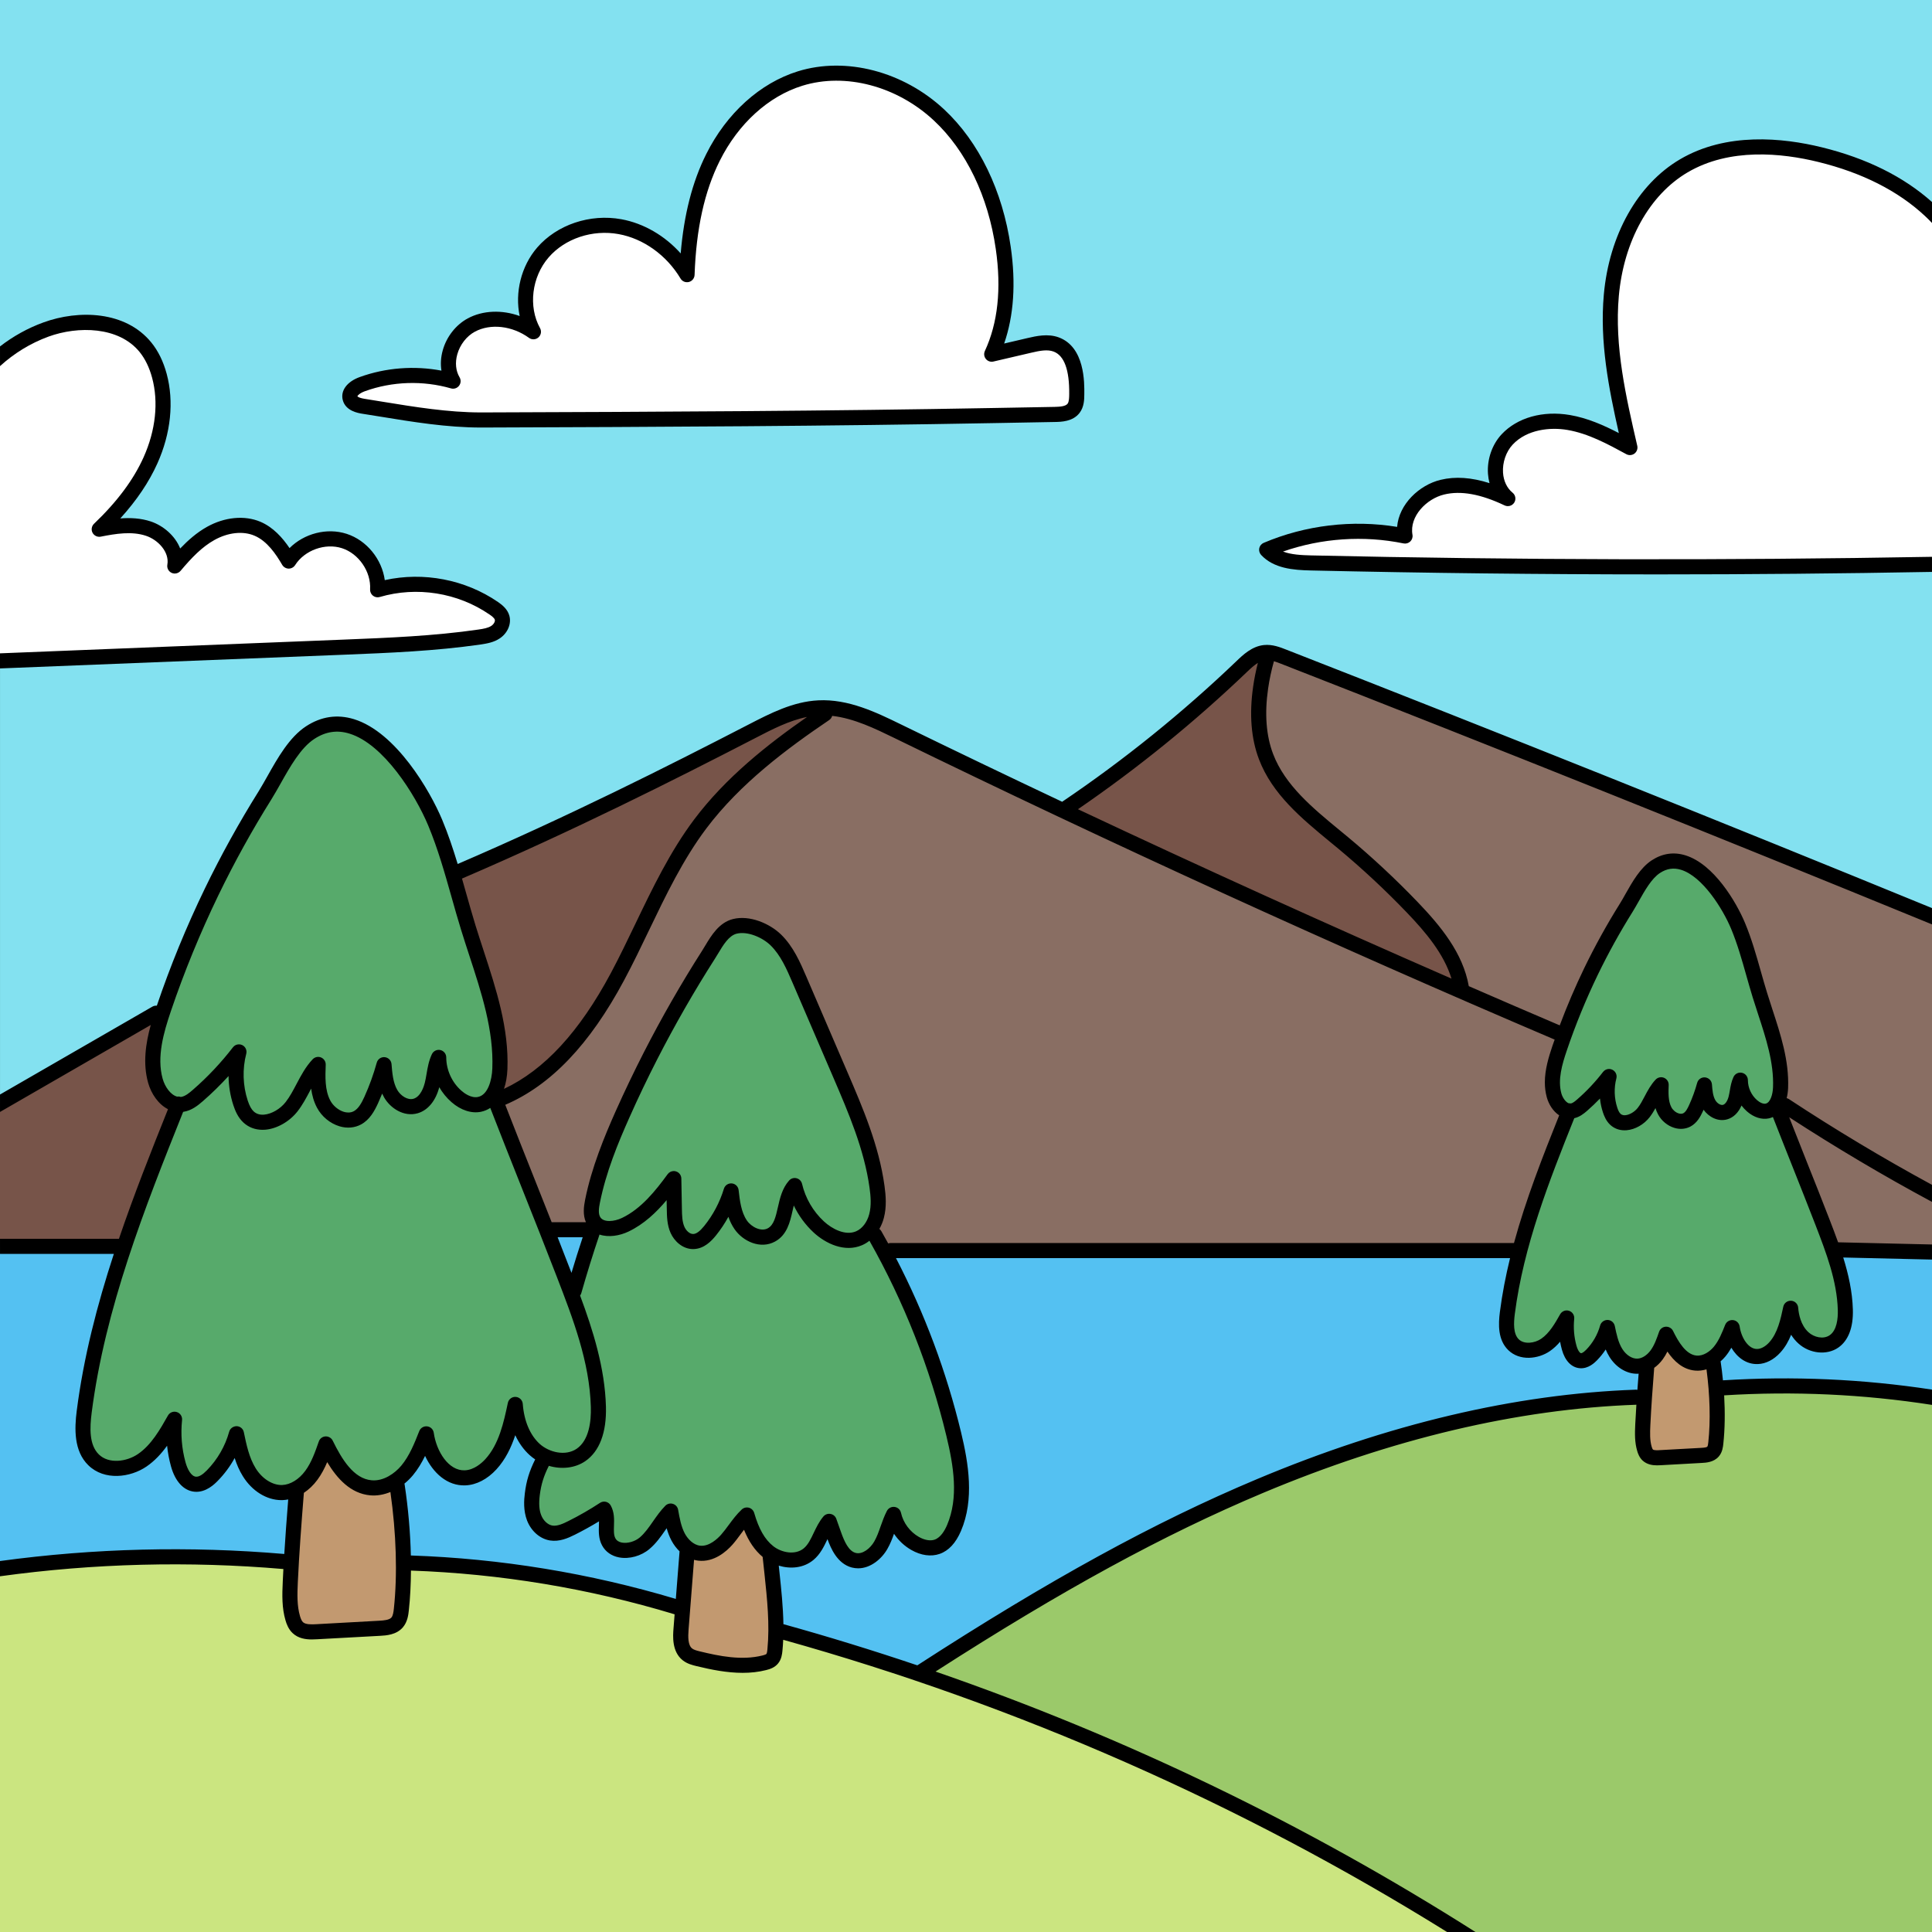 <svg id="Capa_1" enable-background="new 0 0 512 512" height="512" viewBox="0 0 512 512" width="512" xmlns="http://www.w3.org/2000/svg"><rect x="0" y="0" width="512" height="512" fill="#333333" stroke="none"/><g fill="#fff"><path d="m511.42 55.71c.19.18.39.36.58.55v93.3h-.04c-3 .06-6 .11-9 .15h-.13s-.01 0-.02 0-.01 0-.02 0-.01 0-.02 0h-.03c-.021.01-.03 0-.04 0-5.18.09-10.38.16-15.58.22-12.89.15-25.81.24-38.67.27-3.21.01-6.42.01-9.63.01-3.82 0-7.64-.01-11.46-.02-2.75 0-5.51-.01-8.27-.03-4.69-.02-9.39-.05-14.09-.09-3.84-.03-7.69-.07-11.53-.11-15.43-.17-30.81-.43-46.03-.77-.33-.01-.66-.02-.99-.03-.07-.01-.14-.01-.22-.01-.4-.02-.81-.03-1.21-.06-.27-.02-.54-.04-.81-.06-.21-.01-.41-.03-.61-.06-.2-.02-.4-.05-.6-.07-.4-.05-.8-.12-1.19-.19-.24-.04-.48-.09-.72-.15-.08-.02-.17-.04-.25-.06-.16-.04-.31-.07-.46-.12-.16-.04-.31-.08-.46-.14-.18-.05-.35-.11-.52-.17-.03-.01-.06-.02-.09-.03l-5.18-1.93 4.38-1.53.84-.3c.2-.07.4-.14.6-.2.49-.16.97-.32 1.46-.47.15-.05.29-.09.44-.14.71-.22 1.43-.42 2.16-.61.72-.19 1.45-.36 2.18-.53 1.46-.34 2.94-.61 4.43-.83 1.03-.15 2.07-.28 3.11-.39s2.08-.18 3.12-.23c.52-.03 1.04-.05 1.57-.06.51-.01 1.03-.02 1.55-.02h.01c.52 0 1.04.01 1.56.02s1.04.03 1.56.06c.52.02 1.04.06 1.56.1.52.03 1.04.08 1.56.13h.01c.51.06 1.02.11 1.53.18.47.06.93.12 1.39.19.11.01.22.03.32.05.021 0 .04.01.061.01.02 0 .03 0 .05.01.03 0 .06.01.09.01.9.14 1.79.31 2.68.49-.11-.61-.15-1.21-.14-1.8l.01-.06v-.12l.021-.28c.01-.17.03-.34.06-.51.02-.17.04-.34.08-.5.04-.21.09-.42.14-.63.06-.21.12-.41.18-.62.02-.03.03-.05.03-.08 1.29-3.81 4.86-6.92 8.71-8.12.04-.01.07-.02.11-.04.23-.07.47-.14.7-.19 1.32-.32 2.72-.48 4.15-.48h.02c.29 0 .59.01.88.02.3.01.61.03.92.06.01 0 .021.01.03 0 .03 0 .05.01.08.01.27.03.56.06.84.1.31.04.63.09.96.14.02.01.04.01.07.01l.9.18c.33.07.66.15 1 .23.94.22 1.91.51 2.91.86l.12.04c1.43.5 2.92 1.12 4.47 1.86-1.55-1.25-2.6-3.03-3.05-5.12-.01-.03-.01-.06-.02-.09-.04-.2-.07-.4-.1-.6-.02-.14-.04-.27-.05-.4-.02-.17-.04-.33-.05-.5-.04-.64-.04-1.28.02-1.92.02-.19.04-.38.07-.57.03-.24.07-.47.12-.71.02-.13.05-.27.09-.4.08-.37.18-.74.31-1.1.06-.18.12-.35.19-.53s.14-.35.21-.52c.08-.17.16-.34.24-.51s.17-.34.26-.5c.08-.16.17-.31.26-.46.11-.18.22-.35.34-.52.15-.22.31-.43.48-.64.16-.21.33-.41.51-.6s.37-.38.56-.56.39-.36.6-.53c.2-.17.41-.34.63-.5s.44-.31.66-.46c2.71-1.78 6.18-2.74 10.04-2.74 1.29 0 2.57.11 3.81.32.58.1 1.15.21 1.72.35.02 0 .04 0 .06.01.05.01.1.02.15.04.2.04.4.09.59.15.3.08.6.16.9.25.55.16 1.1.34 1.65.54.27.09.54.19.81.29.4.15.79.3 1.18.46s.77.32 1.15.49c.27.12.54.24.8.35.36.16.7.33 1.05.5.34.16.68.32 1.01.49.22.11.44.22.66.33.53.27 1.05.54 1.57.82h.01c.97.51 1.93 1.03 2.89 1.55v-.08c-.461-1.98-.92-3.97-1.37-5.97-.02-.1-.05-.2-.06-.29-.16-.7-.31-1.4-.46-2.1-.16-.75-.32-1.5-.48-2.25-.11-.51-.21-1.03-.31-1.54-.17-.85-.33-1.7-.49-2.55-.14-.7-.26-1.41-.38-2.12-.17-.99-.33-1.97-.48-2.96-.15-.98-.28-1.97-.41-2.95v-.04c-.03-.28-.07-.57-.1-.85-.04-.29-.07-.57-.1-.86-.06-.56-.11-1.13-.17-1.7 0-.03-.01-.05-.01-.08v-.01c0-.08-.01-.15-.02-.22 0-.02 0-.05-.01-.07-.01-.13-.02-.27-.03-.4-.03-.31-.05-.64-.08-.95v-.06c-.01-.08-.01-.17-.02-.25 0-.05 0-.1-.01-.15-.01-.15-.02-.3-.02-.45-.03-.45-.06-.9-.08-1.36-.03-.63-.05-1.27-.07-1.91-.02-.83-.03-1.66-.02-2.49 0-.32 0-.64.01-.96.01-.46.021-.92.04-1.38.01-.05.01-.1.01-.15.05-1.06.12-2.12.21-3.18.17-1.9.43-3.76.78-5.58.06-.28.11-.57.17-.85.05-.28.11-.56.18-.84.12-.56.26-1.11.4-1.66s.29-1.1.45-1.64c.09-.3.18-.61.28-.92.07-.23.14-.45.22-.68.14-.42.28-.84.43-1.25.3-.83.62-1.65.95-2.45.21-.5.43-.99.66-1.48.22-.49.46-.98.7-1.45.479-.96.99-1.89 1.53-2.79.43-.71.87-1.41 1.33-2.09.24-.34.48-.68.72-1.02.36-.49.73-.97 1.11-1.44.19-.24.38-.48.58-.71.19-.23.39-.45.58-.68 1.07-1.21 2.2-2.33 3.39-3.36.46-.4.93-.79 1.42-1.16.03-.02.06-.05.09-.07.19-.16.4-.31.6-.45.04-.03.07-.05.11-.08.49-.36 1-.71 1.51-1.03.33-.21.66-.41.99-.61 0-.01.01-.01.01-.01.35-.21.71-.41 1.07-.6.32-.18.65-.35.979-.51.06-.03.11-.05.17-.08.36-.18.72-.35 1.08-.51.4-.18.8-.35 1.2-.51.38-.15.76-.29 1.14-.43.27-.1.55-.2.83-.29.12-.04.25-.08.37-.12s.23-.07.35-.11c.06-.02.12-.04.18-.06.11-.03.22-.07.33-.1.24-.07.47-.14.71-.2.02 0 .03-.01.05-.01.57-.16 1.15-.31 1.74-.44.29-.07.57-.13.86-.18.29-.06.57-.11.87-.17.08-.01.17-.03.26-.04.28-.05.55-.1.83-.14s.57-.08.85-.12c.04-.01.08-.01.12-.02.05-.01.1-.01.15-.02.4-.05.82-.1 1.24-.13.08-.01.17-.02.26-.03.07-.01.15-.01.22-.02.99-.09 2-.15 3.04-.17.45-.01.91-.02 1.37-.02 4.99 0 10.32.69 15.85 2.05 1.44.35 2.85.74 4.23 1.15.34.1.68.21 1.01.31.34.11.67.22 1.01.32.01 0 .01 0 .02.01.33.11.67.22 1 .34.44.14.87.3 1.29.45.14.05.29.1.43.16.64.23 1.27.48 1.89.73.05.02.1.04.15.06.47.19.93.38 1.39.58.56.24 1.11.48 1.66.74.51.23 1.01.47 1.51.72.08.04.16.08.25.12.01.01.02.01.03.01.05.03.11.05.16.09.19.08.38.18.57.29.19.1.37.2.56.29.18.09.36.18.53.28.52.28 1.03.57 1.54.86.56.32 1.11.65 1.65.99.51.31 1.01.63 1.5.96.06.04.12.08.19.12.05.03.1.07.15.1l.12.08 1.2.85c.43.3.86.62 1.28.95.12.09.25.19.37.29.44.33.87.68 1.29 1.04.21.17.43.35.63.53.19.16.37.32.55.48.02.02.05.04.07.06.05.04.1.09.15.13.239.21.479.42.709.64z"/><path d="m127.5 111.3c-8.887 0-17.839-1.46-26.496-2.873-1.567-.263-3.109-.512-4.642-.751-1.795-.283-2.861-.796-3.36-1.615l-.406-.667.153-.766c.263-1.315 1.865-2.325 3.276-2.83 4.218-1.526 8.678-2.301 13.248-2.301 3.679 0 7.312.509 10.799 1.512-1.289-2.177-1.578-4.883-.82-7.622.864-3.093 2.975-5.8 5.646-7.246 1.892-1.016 4.117-1.551 6.442-1.551 3.499 0 7.059 1.183 10.025 3.331-3.551-6.396-2.492-15.232 2.514-21.01 3.898-4.508 10.027-7.2 16.395-7.2 1.351 0 2.706.122 4.025.361 7.141 1.292 13.784 6.048 17.769 12.722.445-12.526 2.692-22.685 6.875-31.049 5.16-10.353 13.583-17.984 23.106-20.936 3.046-.945 6.284-1.424 9.626-1.424 9.724 0 19.631 4.043 27.182 11.092 8.897 8.306 14.94 20.813 17.014 35.217 1.585 10.93.558 20.408-3.056 28.17l9.952-2.322c1.48-.349 3.053-.69 4.516-.69.958 0 1.807.14 2.597.429 3.725 1.377 5.564 5.822 5.472 13.213-.014 1.128-.031 2.644-.837 3.705-1.122 1.434-3.153 1.592-4.972 1.63l-15.945.29c-44.235.822-87.686 1.021-135.829 1.18h-.269z"/><path d="m133.15 164.43c0 .13-.01.26-.03.39v.03c-.02.14-.06.28-.1.42s-.09.28-.15.42-.13.28-.21.42c-.06.1-.12.2-.2.3-.21.31-.47.6-.78.84-.08.07-.17.14-.26.2-.03.02-.06.04-.09.06-.8.53-1.69.83-2.67 1.04-.14.03-.29.05-.43.08-.39.07-.78.13-1.19.19-1.93.28-3.87.53-5.81.74-5.48.63-11.01 1.03-16.52 1.33-2.81.15-5.62.28-8.4.4-1.55.07-3.1.13-4.64.19l-91.67 3.66v-80.77c.08-.06.15-.12.23-.19.33-.26.66-.53 1-.79.91-.72 1.85-1.38 2.82-2 .32-.21.64-.41.97-.61.38-.23.77-.46 1.16-.68.22-.13.45-.26.69-.38.25-.14.5-.27.76-.4.12-.07.25-.13.38-.19.42-.21.85-.42 1.28-.61.47-.22.95-.43 1.44-.63.48-.2.96-.39 1.45-.57.16-.06.32-.1.48-.15.69-.24 1.38-.47 2.09-.66.46-.12.91-.23 1.37-.33.27-.06.54-.12.82-.17s.55-.1.83-.15c.01-.01.02-.01.03-.01 1.64-.26 3.31-.4 4.96-.4 4.43 0 8.36 1 11.521 2.89.01 0 .01.01.01.01.52.32 1.03.66 1.51 1.02s.94.75 1.37 1.17c.25.23.49.47.72.73.23.25.45.51.67.77l.01.01c1.62 2.01 2.86 4.54 3.67 7.54 1.25 4.66 1.29 9.79.14 14.94-.13.56-.27 1.11-.42 1.67-.03.14-.07.27-.11.41-.16.55-.33 1.1-.51 1.65-.21.62-.43 1.24-.67 1.85 0 0 0 0-.01.01-.23.62-.49 1.23-.76 1.84-.13.3-.27.6-.42.9-.14.3-.29.6-.44.89-.15.3-.3.6-.46.89-.38.71-.77 1.41-1.19 2.11-.2.33-.4.66-.61.99-.72 1.14-1.5 2.28-2.35 3.42-.55.76-1.15 1.51-1.77 2.27l-.01.01c-.31.38-.63.75-.95 1.13s-.65.76-1 1.14c-.09.11-.2.23-.3.34l-.73.8c-1.06 1.13-2.19 2.27-3.38 3.41 1.74-.34 3.7-.71 5.69-.87.28-.03.56-.05.85-.06.4-.02.79-.03 1.17-.03 1.99 0 3.74.26 5.34.8.37.12.73.27 1.08.44.18.08.36.16.53.26.17.09.34.18.51.28.33.2.66.42.97.65.16.12.31.24.46.36.16.13.31.26.46.4.14.12.28.25.4.38.13.14.26.28.39.42.64.7 1.16 1.47 1.54 2.31.07.16.14.32.21.49l.11.28.09.25c.33 1.07.44 2.21.23 3.38.88-1.06 1.75-2.05 2.61-2.97.29-.3.57-.6.86-.89.18-.19.37-.37.55-.55.51-.5 1.01-.96 1.5-1.38.24-.21.48-.41.72-.6.18-.15.36-.29.54-.43.9-.7 1.8-1.29 2.72-1.8.63-.35 1.27-.67 1.92-.93.33-.14.65-.26.979-.37.16-.06.311-.11.46-.14.18-.06.37-.11.56-.17 1.29-.37 2.6-.55 3.88-.55.42 0 .82.02 1.23.06.4.04.79.1 1.18.17.57.11 1.13.26 1.66.46.18.07.35.14.52.21.49.2.95.44 1.4.71.22.13.43.27.65.42.21.15.42.3.63.46 1.02.79 2.01 1.79 2.97 3.01.13.17.27.34.4.52.28.36.54.74.81 1.13l.33.5c.4.62.78 1.23 1.12 1.82.71-1.12 1.62-2.11 2.67-2.95.79-.62 1.66-1.17 2.59-1.61.3-.15.62-.28.939-.4 1.53-.59 3.18-.92 4.84-.92 1.28 0 2.52.19 3.68.57.12.04.24.08.35.12.08.02.15.05.22.08.13.04.25.09.37.15.15.06.3.12.45.2 3.24 1.55 5.79 4.61 6.89 8.05.08.23.14.46.2.69.07.29.13.57.19.86.02.07.03.14.03.21.14.85.19 1.7.14 2.56.82-.24 1.64-.46 2.47-.64.41-.09.83-.17 1.25-.25h.03c.37-.07.74-.13 1.12-.18.76-.11 1.53-.2 2.3-.26.32-.03.65-.05.98-.07s.66-.03.98-.04c.17-.01.33-.01.5-.01.16-.01.33-.01.5-.01 1.37 0 2.75.08 4.12.24.45.05.91.11 1.36.18h.01c.53.08 1.06.18 1.59.28 1.72.34 3.41.8 5.06 1.37 1.29.45 2.56.97 3.79 1.56 1.64.79 3.22 1.7 4.71 2.72.12.08.24.16.35.25.23.17.46.35.68.54.35.32.67.67.89 1.06.12.19.21.39.27.61.081.25.111.51.111.78z"/></g><path d="m494.65 368.22c5.81.5 11.6 1.18 17.35 2.07v141.71h-124.74c-1.42-.9-2.85-1.79-4.28-2.67-1.47-.91-2.95-1.82-4.43-2.72s-2.97-1.79-4.45-2.68c-2.97-1.78-5.96-3.54-8.96-5.26-1.5-.87-3.01-1.73-4.51-2.58-1.31-.74-2.63-1.48-3.94-2.22-.39-.22-.77-.43-1.16-.65-1.32-.73-2.65-1.46-3.98-2.19-1.52-.83-3.04-1.66-4.56-2.47-1.53-.82-3.06-1.63-4.59-2.44-1.53-.82-3.06-1.62-4.6-2.41-1.29-.67-2.59-1.33-3.89-2-.45-.23-.89-.45-1.34-.68-1.34-.67-2.68-1.35-4.03-2.02-1.54-.77-3.1-1.54-4.65-2.3s-3.11-1.51-4.67-2.26c-3.26-1.57-6.53-3.1-9.81-4.61-.97-.45-1.94-.89-2.92-1.33-.86-.4-1.71-.78-2.56-1.16-.961-.44-1.93-.87-2.9-1.29-.311-.14-.63-.28-.94-.42-1.05-.47-2.11-.94-3.16-1.39-.04-.02-.09-.04-.13-.06-.88-.39-1.77-.77-2.66-1.15-.88-.38-1.77-.76-2.66-1.14-1.81-.77-3.61-1.53-5.42-2.28-.83-.35-1.67-.7-2.51-1.04-.13-.05-.27-.11-.4-.16-1.18-.49-2.35-.96-3.53-1.44-2.17-.88-4.35-1.74-6.52-2.59-3.71-1.46-7.43-2.88-11.17-4.27-.01 0-.03 0-.04-.01-1.96-.73-3.93-1.45-5.89-2.16-1.97-.71-3.95-1.41-5.92-2.1-.93-.33-1.87-.66-2.8-.98l-1-.34-2.89-1 .8-.52c3.02-1.96 5.99-3.85 8.9-5.7 1.03-.65 2.05-1.29 3.07-1.93 2.03-1.28 4.04-2.53 6.02-3.75 1.31-.81 2.62-1.61 3.91-2.4 2.59-1.58 5.14-3.11 7.65-4.6 1.26-.75 2.51-1.49 3.75-2.21 1.11-.65 2.22-1.29 3.32-1.93.28-.16.57-.33.85-.49 1.06-.61 2.12-1.22 3.18-1.81 6.44-3.66 12.67-7.03 18.76-10.17 1.52-.78 3.03-1.55 4.54-2.31 1.08-.55 2.16-1.08 3.23-1.61.83-.4 1.66-.81 2.49-1.21 1.22-.59 2.43-1.17 3.64-1.74 1.22-.57 2.42-1.14 3.63-1.7 2.56-1.19 5.12-2.33 7.66-3.44 1.7-.75 3.39-1.47 5.08-2.18 1.62-.68 3.24-1.35 4.86-2 1.1-.44 2.19-.88 3.29-1.3 1.58-.63 3.17-1.24 4.75-1.83 1.37-.51 2.74-1.02 4.11-1.51.77-.28 1.53-.55 2.3-.82 1.07-.38 2.13-.75 3.2-1.11 1.05-.36 2.1-.71 3.15-1.06 1.07-.35 2.14-.7 3.22-1.04 1.06-.34 2.11-.67 3.17-.99 2.1-.65 4.19-1.26 6.27-1.86 3.17-.89 6.33-1.73 9.48-2.51.91-.23 1.82-.45 2.73-.66.22-.06.43-.11.65-.16.94-.22 1.89-.44 2.83-.65.02-.01.04-.01.07-.02 1.02-.23 2.04-.45 3.07-.67s2.06-.43 3.09-.64c1.04-.21 2.07-.41 3.09-.6 1.03-.19 2.06-.38 3.08-.56 1.03-.18 2.05-.36 3.08-.52 3.16-.52 6.31-.98 9.45-1.37.84-.1 1.67-.2 2.51-.29.11-.02.23-.03.35-.04.82-.1 1.64-.19 2.46-.27.5-.05.99-.1 1.49-.15l1.95-.18c.211-.02.42-.04.63-.05.95-.09 1.9-.16 2.84-.23 1.45-.11 2.9-.2 4.34-.27.54-.03 1.08-.06 1.61-.09.8-.03 1.6-.07 2.39-.1l.06-.01.22-.01h2.14l-.14 2.14c-.02.31-.04.61-.06.92-.09 1.43-.17 2.83-.24 4.24-.05.98-.08 1.92-.06 2.83.01.54.04 1.06.1 1.57.08.68.21 1.34.4 2 .04.12.08.26.12.4.22.58.46.97.79 1.26.29.26.62.43.97.53.1.03.2.05.31.08.19.04.4.06.63.08.17.02.34.02.51.02.34 0 .67-.02.83-.03l10.96-.61c.11-.01.23-.01.36-.02.18-.01.35-.02.5-.04.1-.01.2-.03.31-.05.59-.1 1.21-.28 1.68-.69.07-.06.13-.12.19-.19.12-.14.22-.28.3-.45.09-.16.16-.33.21-.52.04-.09.061-.19.08-.29.06-.23.09-.46.12-.67.01-.12.03-.24.04-.37.13-1.21.23-2.49.28-3.81.055-1.077.077-2.19.08-3.321.001-.201 0-.405-.001-.609-.006-1.122-.028-2.26-.078-3.42-.021-.42-.04-.84-.07-1.27v-.08l-.11-1.97v-.01l1.99-.13c3.98-.25 8.01-.4 12.02-.46 1.36-.02 2.72-.03 4.08-.03 1.11 0 2.22.01 3.33.02.68.01 1.35.02 2.03.04.86.01 1.71.04 2.57.07 1.4.04 2.81.09 4.21.16.69.03 1.38.07 2.06.11.63.03 1.27.07 1.9.11.67.04 1.34.08 2.01.14.3.01.61.03.91.06.909.07 1.819.14 2.729.22z" fill="#9bc96a"/><path d="m512 331.8v38.48c-5.75-.89-11.54-1.58-17.35-2.06-.91-.09-1.82-.16-2.73-.22-.3-.03-.61-.05-.91-.06-.67-.06-1.34-.1-2.01-.14-.63-.04-1.27-.08-1.9-.11-.68-.04-1.37-.08-2.06-.11-1.4-.07-2.81-.12-4.21-.16-.86-.03-1.71-.06-2.57-.07-.68-.02-1.35-.03-2.03-.04-1.11-.01-2.22-.02-3.33-.02-1.36 0-2.72.01-4.08.03-4.03.07-8.08.23-12.09.48l-1.92.12h-.02l-.05-.52c-.09-1.05-.2-2.11-.32-3.18-.06-.52-.12-1.05-.2-1.59l-.07-.53c-.05-.34-.1-.7-.15-1.05l-.11-.72-.05-.36.4-.34c.02-.02.04-.03.06-.05.26-.21.51-.43.75-.67.22-.21.44-.45.64-.69.59-.7 1.08-1.46 1.52-2.26l1.58-2.77 1.76 2.94c.75 1.26 2.4 3.37 5.05 3.37l.2-.01h.01c.26-.01.53-.04.79-.11.1-.01.2-.03.3-.06.12-.03.24-.07.36-.11.04-.01.07-.02.11-.04.15-.05.29-.11.44-.18.03-.01.07-.03.1-.05.14-.06.27-.13.41-.22.02 0 .04-.01.06-.03.15-.08.31-.18.46-.29.16-.11.32-.23.48-.36.25-.19.5-.41.72-.65.09-.09.18-.18.26-.27.12-.12.23-.25.33-.38.35-.4.65-.82.92-1.26.07-.1.13-.19.18-.29.11-.19.22-.38.33-.57.106-.198.199-.404.297-.607.137-.295.275-.609.402-.923.09-.21.18-.41.26-.62.04-.1.08-.2.11-.3l1.14-2.81 2.06 3.25c.33.53.71 1.04 1.17 1.52.13.14.28.28.43.42.33.3.69.57 1.07.8.58.35 1.2.63 1.84.81.63.17 1.29.27 1.95.27.9 0 1.75-.18 2.5-.52.25-.12.49-.25.72-.41.16-.11.31-.23.46-.36.15-.12.29-.26.42-.4.11-.12.22-.24.32-.37.11-.14.22-.28.32-.43.09-.13.17-.26.25-.4.189-.328.349-.695.496-1.074.042-.111.085-.221.124-.335.138-.404.261-.825.35-1.281.04-.15.07-.31.09-.48.04-.27.08-.55.11-.83.029-.273.044-.564.06-.855v-.085c.03-.51.03-1.02.021-1.49-.01-.25-.01-.49-.03-.74-.02-.65-.07-1.3-.14-1.94-.04-.38-.09-.77-.14-1.16s-.11-.79-.17-1.2c-.32-2.01-.79-4.13-1.43-6.39-.11-.39-.22-.78-.34-1.17-.211-.69-.43-1.38-.65-2.06l-.39-1.26z" fill="#54c1f2"/><path d="m512 316.25v15.55l-26.26-.61h-.04c-.19-.53-.37-1.06-.56-1.58-.32-.89-.65-1.78-.99-2.66-.37-.98-.75-1.96-1.13-2.95-.74-1.9-1.52-3.91-2.3-5.9-.76-1.95-1.55-3.93-2.33-5.9-.51-1.27-.99-2.5-1.46-3.65l-.63-1.6c-.04-.11-.08-.21-.12-.32-.97-2.44-1.95-4.9-2.9-7.32-.33-.84-.66-1.67-.98-2.5l-1.37-3.51-.24-.63-.65-1.66 1.12.73.05.03 4.04 2.63c1.68 1.09 3.37 2.18 5.07 3.26 3.4 2.15 6.83 4.27 10.28 6.36 7.04 4.24 14.2 8.33 21.4 12.23z" fill="#896e63"/><path d="m511.37 242.56c.13.04.35.13.63.25v73.46c-7.22-3.9-14.37-7.99-21.4-12.25-3.46-2.07-6.89-4.19-10.28-6.36-1.7-1.08-3.39-2.17-5.07-3.26-.76-.47-1.51-.97-2.26-1.46l-1.98-.47.2-.7.15-.56c0-.01.01-.02.01-.04l.18-.64c.05-.18.09-.35.12-.54.03-.14.05-.28.07-.42.07-.44.11-.89.13-1.33.05-1.2.02-2.4-.07-3.59-.09-1.21-.25-2.41-.45-3.61-.47-2.79-1.22-5.56-2.06-8.29-.36-1.17-.73-2.33-1.11-3.49-.13-.38-.25-.77-.38-1.15l-.13-.41c-.2-.61-.4-1.21-.59-1.82-.24-.74-.48-1.48-.7-2.22-.06-.2-.13-.41-.19-.62-.27-.89-.54-1.79-.8-2.71-.21-.73-.43-1.5-.67-2.34 0-.02-.01-.03-.01-.05-.74-2.61-1.49-5.28-2.37-7.91-.35-1.05-.72-2.09-1.12-3.12.01-.01 0-.01 0-.01-.2-.51-.41-1.03-.62-1.54-.57-1.37-1.43-3.13-2.52-5-1.57-2.7-3.64-5.63-6.02-7.93-.18-.18-.36-.36-.55-.53-1.12-1.01-2.31-1.88-3.55-2.53-.62-.33-1.25-.59-1.89-.79-.87-.27-1.73-.4-2.56-.4-.8 0-1.6.13-2.38.38-.79.25-1.55.62-2.3 1.1 0 0-.01 0-.01.01-.49.32-.95.7-1.4 1.13-.15.14-.29.29-.44.44-.28.31-.56.63-.84.97l-.01.01c-.81 1.01-1.55 2.16-2.25 3.32-.23.39-.46.78-.68 1.17-.23.4-.46.8-.68 1.19l-.07.13c-.51.9-.99 1.75-1.48 2.53-.43.68-.85 1.37-1.27 2.06-1.67 2.74-3.26 5.54-4.78 8.37-1.13 2.13-2.23 4.27-3.27 6.43-.37.76-.74 1.53-1.09 2.3-.22.46-.43.93-.64 1.39-.29.62-.56 1.24-.84 1.87-.56 1.25-1.09 2.5-1.61 3.76-.189.45-.37.9-.56 1.35-.27.66-.53 1.33-.79 1.99-.31.78-.61 1.57-.9 2.35-.05.13-.09.25-.14.38l-.59 1.58-1.71-.73c-.07-.03-.15-.06-.22-.09-1.09-.47-2.18-.93-3.27-1.4-6.01-2.57-12.03-5.16-18.05-7.78-.94-.41-1.87-.82-2.79-1.22l-.6-.26-.38-.17-.189-1.05c-.18-1-.42-1.98-.711-2.94-.01-.03-.02-.07-.03-.1-.12-.37-.24-.74-.37-1.1-.04-.13-.09-.25-.14-.37-.13-.35-.26-.69-.41-1.03-.17-.42-.36-.84-.56-1.26-.37-.8-.79-1.59-1.23-2.36-1.5-2.62-3.33-5.08-5.32-7.41-.28-.35-.58-.69-.88-1.03-.49-.56-.99-1.11-1.5-1.66-.31-.35-.63-.69-.95-1.02-.32-.34-.64-.68-.961-1.01-.72-.75-1.439-1.49-2.17-2.23-.72-.74-1.46-1.48-2.21-2.21-3.71-3.65-7.56-7.2-11.53-10.6-.79-.67-1.59-1.34-2.38-2l-.76-.63-.04-.04c-.47-.39-.94-.78-1.41-1.15l-.08-.07c-1.92-1.59-3.87-3.19-5.74-4.84-.77-.69-1.53-1.38-2.27-2.08-.01-.02-.03-.03-.04-.04-.43-.41-.85-.82-1.26-1.23-.42-.41-.83-.83-1.23-1.26-.37-.38-.72-.77-1.07-1.16-.03-.04-.07-.08-.11-.13-.38-.42-.74-.86-1.1-1.3-.38-.45-.74-.92-1.09-1.38-.34-.46-.67-.93-.99-1.4-.32-.48-.64-.96-.94-1.46-.58-.98-1.12-2-1.61-3.05v-.01c-.23-.52-.46-1.06-.67-1.6-1.97-5.16-2.45-11.32-1.44-18.31.08-.58.18-1.17.28-1.75.03-.14.05-.28.08-.42.06-.39.14-.78.23-1.17.07-.37.15-.74.24-1.11 0-.04.01-.08.03-.12.1-.46.21-.92.33-1.39 0-.03.01-.07.02-.1.13-.49.26-.98.4-1.47l.49-1.77.06-.2 1.63.5c.11.03.22.06.33.1.35.1.68.22 1.01.33.17.07.33.13.48.19.15.05.31.11.48.18 3.53 1.38 7.07 2.76 10.61 4.16.09.03.18.07.27.1 6.18 2.42 12.37 4.86 18.57 7.3 9.29 3.65 18.6 7.34 27.95 11.06 4.66 1.86 9.33 3.71 14 5.57s9.35 3.73 14.02 5.6c2.12.85 4.24 1.7 6.37 2.55 3.44 1.37 6.88 2.76 10.32 4.15 1.58.63 3.17 1.27 4.75 1.91 2.96 1.19 5.9 2.38 8.85 3.57.33.13.67.27 1 .4.66.27 1.32.53 1.98.8.68.28 1.37.55 2.05.83 3.81 1.54 7.61 3.08 11.41 4.62 6.19 2.51 12.38 5.02 18.56 7.54 5.74 2.34 11.47 4.68 17.19 7.03 1.06.43 2.11.86 3.17 1.29.001 0 .051.02.131.06z" fill="#896e63"/><path d="m0 0v94.37c.08-.06.15-.12.23-.19.33-.26.66-.53 1-.79.91-.71 1.85-1.38 2.82-2 .32-.21.64-.41.97-.61.38-.23.77-.46 1.16-.68.22-.13.45-.26.69-.38.25-.14.5-.27.76-.4.12-.07.25-.13.38-.19.42-.21.85-.42 1.28-.61.47-.22.95-.43 1.44-.63.48-.19.97-.38 1.46-.56.16-.06.32-.11.47-.16.69-.24 1.38-.47 2.09-.66.46-.12.91-.23 1.37-.33.27-.06.54-.12.82-.17.27-.06.55-.11.83-.15.01-.01.02-.01.03-.01 1.68-.28 3.38-.43 5.04-.43 4.38 0 8.29 1.01 11.441 2.92.01 0 .01.01.01.01.52.31 1.03.65 1.51 1.02.48.36.94.75 1.37 1.17.25.23.49.47.72.73.23.24.46.5.67.77l.01.01c1.62 2.01 2.86 4.54 3.67 7.54 1.25 4.66 1.29 9.79.14 14.94-.13.56-.27 1.11-.42 1.67-.03.14-.07.27-.11.41-.16.55-.33 1.1-.51 1.65-.21.62-.43 1.24-.67 1.85 0 0 0 0-.01.01-.24.61-.5 1.23-.77 1.84-.13.3-.27.6-.41.9s-.29.6-.44.89c-.15.3-.3.6-.46.89-.38.71-.77 1.41-1.19 2.11-.2.33-.4.66-.61.99-.72 1.14-1.5 2.28-2.35 3.42-.55.76-1.15 1.51-1.77 2.27l-.01.01c-.3.38-.62.75-.95 1.13-.32.38-.65.76-1 1.14-.09.11-.2.23-.3.34l-.73.8-2.65 2.93 4.96-.39.06-.01c.26-.02.53-.04.79-.05.4-.02.79-.03 1.17-.03 1.99 0 3.74.26 5.34.8.37.12.73.27 1.08.44.18.08.36.16.53.26.17.09.34.18.51.28.33.2.66.42.97.65.16.12.31.24.46.36.16.13.31.26.46.4.14.12.28.25.4.38.13.14.26.28.39.42.63.71 1.15 1.49 1.54 2.31.13.25.24.51.32.77l.09.25.94 2.39 1.9-1.98.27-.29c.2-.21.39-.41.59-.6.18-.19.37-.38.55-.55.51-.5 1.01-.96 1.5-1.38.24-.21.48-.41.72-.6.18-.15.36-.29.54-.43.9-.7 1.8-1.29 2.72-1.8.63-.35 1.27-.67 1.92-.93.33-.14.65-.26.979-.37.16-.06.311-.11.46-.14.18-.06.37-.11.56-.17.65-.18 1.29-.31 1.94-.41h.01c.65-.08 1.31-.13 1.95-.13.2 0 .4 0 .59.01.21.01.42.02.62.04.4.04.79.1 1.18.17.57.11 1.13.26 1.66.46.18.06.36.13.53.2.47.2.94.44 1.39.72.22.13.43.27.65.42.21.14.42.29.63.46 1.02.79 2.01 1.79 2.97 3.01.13.17.27.34.4.52.28.36.54.74.81 1.13l.33.5 1.03 1.51 1.71-1.72c.33-.33.68-.64 1.05-.92.79-.64 1.66-1.18 2.59-1.61.3-.15.62-.28.939-.4 1.53-.61 3.18-.93 4.82-.93 1.28 0 2.53.19 3.7.57.12.04.24.08.35.13.08.02.15.05.22.08.13.04.25.09.37.15.15.06.3.12.45.2.2.1.4.2.6.31s.39.22.58.34c.2.11.39.23.57.37.18.13.37.26.54.41 1.81 1.36 3.25 3.23 4.12 5.35.1.2.18.41.26.62s.15.43.22.65c.08.23.14.46.2.69.08.28.14.57.19.86.02.07.03.14.03.21.02.09.04.18.05.27l.29 2.15 2.12-.47.15-.03c.41-.09.83-.17 1.25-.25h.03c.37-.07.74-.13 1.12-.18.76-.11 1.53-.2 2.3-.26.32-.03.65-.05.98-.07s.66-.03.98-.04c.17-.01.33-.01.5-.01h.49c.34 0 .69.01 1.03.01h.01c.69.02 1.37.06 2.06.12.34.03.69.06 1.03.1.45.05.91.11 1.36.18h.01c.53.08 1.06.18 1.59.28 1.72.34 3.41.8 5.06 1.37 1.29.45 2.56.97 3.79 1.56 1.64.79 3.22 1.7 4.71 2.72.12.08.24.16.35.25.24.17.46.35.68.54.35.32.67.67.89 1.06.12.19.21.39.27.61.08.25.11.51.11.78 0 .13-.01.26-.03.39v.03c-.02.14-.06.28-.1.42s-.09.28-.15.42-.13.28-.21.42c-.06.1-.12.2-.2.3-.21.31-.47.6-.78.84-.08.07-.17.14-.26.2-.03.03-.06.05-.09.07-.06.04-.11.07-.17.1-.25.16-.51.29-.78.4-.21.1-.44.19-.66.25-.11.04-.229.08-.34.1-.12.04-.24.07-.36.1s-.24.05-.36.08c-.14.03-.29.05-.43.08-.39.07-.78.13-1.19.19-1.93.28-3.87.53-5.81.74-5.48.63-11.01 1.03-16.52 1.33-2.81.15-5.62.28-8.4.4-1.55.07-3.1.13-4.64.19l-91.669 3.66v117.24l41.36-23.87 1.48.15.1.01.18-.52c.01-.03.02-.05.03-.08l.31-.91c.87-2.56 1.78-5.13 2.73-7.68.49-1.31.99-2.61 1.5-3.91.5-1.3 1.02-2.6 1.56-3.89.52-1.29 1.07-2.59 1.62-3.87 0-.02.01-.03.02-.05.52-1.21 1.04-2.42 1.58-3.62.061-.13.12-.26.18-.39.53-1.21 1.08-2.41 1.64-3.6.58-1.27 1.18-2.53 1.79-3.78.53-1.1 1.07-2.19 1.62-3.28.39-.79.79-1.58 1.2-2.36.28-.55.56-1.09.84-1.63.28-.55.57-1.09.86-1.63.25-.49.51-.98.78-1.46.89-1.67 1.8-3.32 2.74-4.97.29-.52.58-1.04.88-1.55 1.17-2.04 2.37-4.07 3.59-6.07.55-.9 1.1-1.8 1.66-2.69.53-.85 1.06-1.76 1.63-2.76.18-.33.37-.66.56-1l.16-.28c.33-.58.66-1.17 1.01-1.77.58-1.01 1.18-2.04 1.81-3.05.21-.34.42-.67.64-1 .14-.21.27-.41.41-.61.13-.2.27-.4.41-.6.38-.56.79-1.1 1.2-1.61.01 0 .01 0 .01-.01.62-.78 1.27-1.51 1.96-2.16.23-.22.46-.43.7-.63.17-.16.34-.3.52-.43.02-.02.04-.04.07-.05.09-.08.19-.15.29-.22.19-.15.38-.28.58-.41 2.28-1.49 4.68-2.25 7.11-2.25.32 0 .63.01.96.04h.01c.64.05 1.29.15 1.95.31.32.07.65.16.98.26.3.09.6.2.9.31.02.02.05.02.07.03.23.09.45.18.68.28.05.02.1.04.15.07.21.1.43.2.64.3.39.19.77.4 1.16.62 5.35 3.13 10.26 9.14 13.9 15.02.26.42.51.84.76 1.26.27.46.53.92.79 1.38.01.01.01.01.01.01.15.27.3.54.43.8.04.06.07.12.09.17.17.31.33.61.48.9.17.32.32.62.47.92s.29.6.44.9c.14.3.28.59.41.88.14.29.27.58.38.85.12.28.24.55.35.82.06.14.12.29.18.44.32.76.62 1.52.91 2.29.25.64.49 1.3.73 1.99.25.68.48 1.37.71 2.06.12.34.23.68.34 1.02.12.35.23.7.34 1.05.33 1.03.65 2.06.96 3.09l.53 1.73 2.05-.88c.39-.17.78-.34 1.16-.51.39-.17.77-.33 1.15-.5 1.03-.45 2.06-.9 3.09-1.35s2.05-.9 3.07-1.35c5.79-2.56 11.45-5.14 16.96-7.71 1.98-.92 3.94-1.84 5.88-2.76 6.23-2.95 12.27-5.88 18.1-8.76 1.14-.56 2.27-1.12 3.39-1.68 2.78-1.39 5.52-2.76 8.2-4.11 1.16-.59 2.31-1.17 3.45-1.75 1.49-.76 2.97-1.51 4.43-2.26 1.38-.71 2.75-1.41 4.1-2.1.09-.05.18-.09.27-.14 1.34-.68 2.66-1.37 3.96-2.04.34-.18.69-.36 1.04-.54.71-.36 1.42-.73 2.15-1.09.4-.2.81-.4 1.22-.59.3-.14.6-.29.9-.43 1.38-.64 2.78-1.24 4.22-1.77.61-.23 1.23-.43 1.85-.62l.63-.18c.18-.05.37-.1.56-.15.54-.14 1.08-.27 1.62-.38 1.14-.23 2.29-.38 3.46-.44.39-.02.77-.03 1.16-.03.33 0 .66.01.99.03.55.02 1.1.06 1.65.12h.02c.34.04.67.08 1 .13.32.05.65.11.97.17.14.02.29.05.43.08 1.09.22 2.17.5 3.24.82.37.11.74.22 1.11.35.73.25 1.45.51 2.17.79.36.13.72.28 1.07.43.43.17.86.35 1.28.54.42.18.84.36 1.26.56.39.17.78.35 1.17.53.48.23.97.46 1.45.69.67.33 1.33.65 1.98.97 3.53 1.72 7.08 3.44 10.63 5.16 11 5.32 22.05 10.6 33.14 15.83l.94-.63c.65-.44 1.3-.88 1.94-1.34 1.82-1.25 3.64-2.52 5.44-3.81.58-.41 1.16-.83 1.75-1.26.96-.69 1.92-1.39 2.87-2.1 1.44-1.05 2.87-2.13 4.3-3.22.66-.5 1.31-1 1.96-1.51 1.13-.87 2.26-1.75 3.38-2.65.479-.37.96-.75 1.43-1.14 2.49-1.98 4.95-4.01 7.39-6.07 1.82-1.54 3.63-3.1 5.42-4.68 3.59-3.17 7.11-6.4 10.55-9.69h.01c.19-.18.39-.37.6-.57.12-.12.24-.23.35-.33.229-.21.47-.43.72-.63.54-.46 1.06-.84 1.59-1.17l.23-.14c.82-.46 1.71-.8 2.65-.9.19-.02.39-.03.58-.03.12 0 .24 0 .35.02.03-.01.05-.01.07 0 .58.03 1.14.15 1.69.3.11.03.22.06.33.1.35.1.68.22 1.01.33.17.07.33.13.48.19.16.06.31.12.46.18 3.54 1.38 7.08 2.77 10.63 4.16.09.03.18.07.27.1 6.18 2.42 12.37 4.86 18.57 7.3 9.3 3.67 18.62 7.36 27.95 11.06 4.66 1.86 9.33 3.71 14 5.57s9.35 3.73 14.02 5.6c2.12.85 4.24 1.7 6.37 2.55 3.44 1.37 6.88 2.76 10.32 4.15 1.58.63 3.17 1.27 4.75 1.91 2.96 1.19 5.9 2.38 8.85 3.57.33.13.67.27 1 .4.66.27 1.32.53 1.98.8.68.28 1.37.55 2.05.83 3.81 1.54 7.61 3.08 11.41 4.62 6.19 2.51 12.38 5.02 18.56 7.54 5.74 2.34 11.47 4.68 17.19 7.03 1.06.43 2.11.86 3.17 1.29 0 0 .05.02.13.06.13.04.35.13.63.25v-93.25h-.04c-3 .06-6 .11-9 .15-.04.01-.05.01-.07 0h-.06s-.01 0-.02 0-.01 0-.02 0-.01 0-.02 0h-.03c-.021.01-.03 0-.04 0-5.18.09-10.38.16-15.58.22-3.22.04-6.44.08-9.67.1-3.23.04-6.45.06-9.68.08-3.22.03-6.44.05-9.66.06-3.22.02-6.44.03-9.66.03-2.98.02-5.96.02-8.94.02-4.04 0-8.09-.01-12.15-.03-2.75 0-5.51-.01-8.27-.03-4.69-.02-9.39-.05-14.09-.09-3.84-.03-7.69-.07-11.53-.11-15.39-.18-30.77-.44-46.039-.78-.32-.01-.65-.02-.98-.02-.07-.01-.14-.01-.22-.01-.4-.02-.81-.03-1.21-.06-.27-.02-.54-.04-.81-.06-.21-.01-.41-.03-.61-.06-.2-.02-.4-.05-.6-.07-.4-.05-.8-.12-1.19-.19-.24-.04-.48-.09-.72-.15-.08-.02-.17-.04-.25-.06-.16-.04-.31-.07-.46-.12-.16-.04-.31-.08-.46-.14-.18-.05-.35-.11-.52-.17-.03-.01-.06-.02-.09-.03-1.38-.52-2.63-1.26-3.63-2.34.93-.4 1.88-.77 2.83-1.12.48-.17.96-.34 1.44-.5.49-.16.97-.32 1.46-.47.15-.05.29-.09.44-.14.71-.22 1.43-.42 2.16-.61.72-.19 1.45-.36 2.18-.53s1.47-.32 2.21-.46c.74-.13 1.48-.26 2.22-.37 1.03-.15 2.07-.28 3.11-.39 1.04-.1 2.08-.18 3.12-.23.52-.03 1.04-.05 1.57-.06.51-.01 1.03-.02 1.55-.02h.01c.52 0 1.04.01 1.56.02s1.04.03 1.56.06c.52.02 1.04.06 1.56.1.52.03 1.04.08 1.56.13h.01c.51.06 1.02.11 1.53.18.47.06.93.12 1.39.19.11.01.22.03.32.05.021 0 .04.01.061.01.02 0 .03 0 .05.01.03 0 .06.01.09.01.09.01.18.03.26.04l2.14.35.14-1.7.01-.06v-.12l.021-.28c.01-.17.03-.34.06-.51.02-.17.04-.34.08-.5.04-.21.09-.42.14-.63.06-.21.12-.41.18-.62.02-.03.03-.05.03-.08.17-.49.37-.96.61-1.42 1.43-2.75 4.03-4.96 6.74-6.18.45-.2.91-.37 1.36-.52.04-.01.07-.02.11-.04.23-.07.47-.14.7-.19 1.32-.32 2.72-.48 4.15-.48h.02c.29 0 .59.01.88.02.3.01.61.03.92.06.01 0 .021.01.03 0 .03 0 .05.01.08.01.27.03.56.06.84.1.31.04.63.09.96.14.02.01.04.01.07.01l.9.18c.33.07.66.15 1 .23.66.17 1.34.36 2.03.58l.88.28.12.04 2.47.78-.93-3.52c-.05-.17-.09-.35-.12-.52-.01-.03-.01-.06-.02-.09-.04-.2-.07-.4-.1-.6-.02-.14-.04-.27-.05-.4-.02-.17-.04-.33-.05-.5-.04-.64-.04-1.28.02-1.92.02-.19.04-.38.07-.57.03-.24.07-.47.12-.71.02-.13.05-.27.09-.4.08-.37.18-.74.31-1.1.05-.18.11-.36.19-.53.05-.18.12-.35.21-.52.06-.18.14-.35.24-.51.07-.17.16-.34.26-.5.08-.16.17-.31.26-.46.11-.18.22-.35.34-.52.15-.22.31-.43.48-.64.16-.21.33-.41.51-.6s.36-.38.56-.56c.19-.18.39-.36.6-.53.2-.18.42-.35.63-.5.22-.16.44-.32.66-.46 2.7-1.81 6.13-2.77 9.93-2.77 1.28 0 2.6.12 3.91.34.58.1 1.16.22 1.73.36.02 0 .04 0 .06.01.05.01.1.02.15.04.2.04.4.09.59.15.3.08.6.16.9.25.55.16 1.1.34 1.65.54.27.09.54.19.81.29.4.15.79.3 1.18.46s.77.32 1.15.49c.27.12.54.24.8.35.36.16.7.33 1.05.5.34.16.68.32 1.01.49.22.11.44.22.66.33.21.11.42.22.63.33l.94.49h.01l2.87 1.48-.95-4.19c-.14-.6-.27-1.19-.4-1.79-.02-.1-.05-.2-.06-.29-.16-.7-.32-1.4-.46-2.1-.16-.75-.32-1.5-.48-2.25-.11-.51-.21-1.03-.31-1.54-.17-.85-.33-1.7-.49-2.55-.14-.7-.26-1.41-.38-2.12-.17-.99-.33-1.97-.48-2.96-.15-.98-.28-1.97-.41-2.95v-.04c-.03-.28-.07-.57-.1-.85-.04-.29-.07-.57-.1-.86-.06-.56-.11-1.13-.17-1.7 0-.03-.01-.05-.01-.08v-.01c0-.08-.01-.15-.02-.22 0-.02 0-.05-.01-.07-.01-.13-.02-.27-.03-.4-.03-.31-.05-.64-.08-.95v-.06c-.01-.08-.01-.17-.02-.25 0-.05 0-.1-.01-.15-.01-.15-.02-.3-.02-.45-.03-.45-.06-.9-.08-1.36-.03-.63-.05-1.27-.07-1.91-.02-.83-.03-1.66-.02-2.49 0-.32 0-.64.01-.96.01-.46.021-.92.04-1.38.01-.05.01-.1.01-.15.05-1.06.12-2.12.21-3.18.17-1.9.43-3.76.78-5.58.06-.28.11-.57.17-.85.05-.28.11-.56.18-.84.12-.56.26-1.11.4-1.66s.29-1.1.45-1.64c.09-.3.18-.61.28-.92.07-.23.14-.45.22-.68.14-.42.28-.84.43-1.25.3-.83.62-1.65.95-2.45.21-.5.43-.99.66-1.48.22-.49.46-.98.7-1.45.479-.96.99-1.89 1.53-2.79.43-.71.87-1.41 1.33-2.09.24-.34.48-.68.72-1.02.36-.49.73-.97 1.11-1.44.19-.24.38-.48.58-.71.19-.23.39-.45.58-.68 1.07-1.21 2.2-2.33 3.39-3.36.46-.4.93-.79 1.42-1.16.03-.02.06-.05.09-.07.19-.16.4-.31.6-.45.04-.03.07-.05.11-.08.49-.36 1-.71 1.51-1.03.33-.22.65-.42.99-.61 0-.01.01-.01.01-.01.35-.21.71-.41 1.07-.6.32-.18.65-.35.979-.51.06-.03.11-.05.17-.08.36-.18.72-.35 1.08-.51.4-.18.8-.35 1.2-.51.38-.15.76-.29 1.14-.43.27-.1.55-.2.83-.29.12-.04.25-.08.37-.12s.23-.07.35-.11c.06-.02.12-.04.18-.06.11-.03.22-.07.33-.1.24-.07.47-.14.71-.2.02 0 .03-.01.05-.01.57-.16 1.15-.31 1.74-.44.29-.07.57-.13.86-.18.29-.06.57-.11.87-.17.08-.01.17-.03.26-.04.28-.05.55-.1.83-.14s.57-.08.85-.12c.04-.01.08-.01.12-.02.05-.01.1-.01.15-.02.4-.05.82-.1 1.24-.13.08-.01.17-.02.26-.03.07-.01.15-.01.22-.02.99-.09 2-.15 3.04-.17.45-.01.91-.02 1.37-.02 4.99 0 10.32.69 15.85 2.05 1.44.35 2.85.74 4.23 1.15.34.1.68.21 1.01.31.34.11.67.22 1.01.32.01 0 .01 0 .02.01.33.11.67.22 1 .34.44.14.87.3 1.29.45.14.05.29.1.43.16.64.23 1.27.48 1.89.73.05.02.1.04.15.06.47.19.93.38 1.39.58.56.24 1.11.48 1.66.74.51.23 1.01.47 1.51.72.08.04.16.08.25.12.01.01.02.01.03.01.05.03.11.05.16.09.19.08.38.18.57.29.19.1.37.2.56.29.18.09.36.18.53.28.52.28 1.03.57 1.54.86.56.32 1.11.65 1.65.99.51.31 1.01.63 1.5.96.06.04.12.08.19.12.05.03.1.07.15.1l.12.08 1.2.85c.43.3.86.62 1.28.95.12.09.25.19.37.29.44.33.87.68 1.29 1.04.21.17.43.35.63.53.19.16.37.32.55.48.02.02.05.04.07.06.05.04.1.09.15.13.23.19.46.4.71.64.19.18.39.36.58.55v-56.26zm96.02 101.8c4.22-1.53 8.69-2.3 13.26-2.3.36 0 .72 0 1.08.02.16 0 .31 0 .47.01.19.01.37.02.56.03h.1c.06 0 .11.01.17.01.03 0 .05 0 .08.01.11 0 .23.01.34.02.19.01.38.03.58.05.46.04.92.08 1.38.14.11.01.22.02.32.04.03 0 .07.01.1.01.44.06.86.13 1.29.2.21.03.43.07.63.11.03 0 .05.01.08.01.05.01.11.02.16.03l2.8.52-.41-2.51-.05-.3c-.08-.51-.12-1.03-.12-1.55 0-.49.04-.98.1-1.47.08-.5.18-1 .32-1.5.05-.19.11-.38.17-.57.07-.19.13-.38.21-.57.14-.37.3-.73.48-1.09.09-.18.18-.35.29-.52.09-.17.19-.35.31-.51.18-.3.38-.59.61-.87.09-.13.19-.26.3-.39.01-.01.02-.02.03-.03.16-.2.33-.39.51-.57.2-.21.4-.42.62-.61 0 0 .01-.01.02-.02.21-.19.42-.37.65-.55h.01c.11-.08.23-.17.34-.25.12-.09.24-.17.36-.25.24-.15.48-.3.73-.44h.01c.47-.25.95-.47 1.46-.66l.01-.01c.19-.07.38-.14.57-.2.2-.06.4-.12.59-.17 1.2-.32 2.48-.49 3.79-.49 1.42 0 2.85.19 4.26.57.02 0 .03 0 .04.01.35.1.7.21 1.04.32.25.09.51.16.76.26.02.01.039.01.06.02l2.92 1.06-.62-2.98-.11-.53c-.07-.32-.13-.63-.18-.95-.1-.64-.16-1.28-.2-1.92-.05-1.19 0-2.37.15-3.54.04-.28.09-.57.13-.85.1-.56.22-1.12.37-1.67.12-.47.27-.94.43-1.4.08-.23.17-.46.26-.69.08-.22.18-.45.27-.67.07-.16.14-.31.21-.46.11-.24.23-.48.35-.72.13-.25.271-.5.42-.75.11-.2.22-.4.35-.59.02-.03.03-.05.05-.08.17-.27.35-.54.53-.8.33-.47.68-.91 1.05-1.34.25-.28.5-.56.77-.82.22-.23.44-.44.67-.65.11-.11.22-.21.34-.31s.24-.21.36-.31c.17-.15.35-.29.53-.43.29-.23.59-.45.89-.66.16-.12.32-.23.49-.34.29-.2.59-.38.89-.56.23-.14.47-.28.71-.4.14-.08.28-.16.42-.23.01 0 .01-.01.02-.01.24-.12.47-.24.72-.35.07-.04.15-.07.23-.11.2-.09.41-.18.62-.27.1-.04.2-.08.3-.12h.01c.22-.1.45-.19.68-.26.15-.06.3-.11.46-.16.25-.09.5-.17.76-.24.01-.01.02-.01.04-.02.059-.02.11-.03.17-.04.26-.08.53-.15.8-.22.07-.02.15-.04.22-.06.14-.03.28-.06.41-.09.14-.03.28-.07.42-.09.34-.07.68-.13 1.03-.18.15-.03.3-.05.46-.07.05-.01.1-.01.15-.02.04 0 .07-.01.11-.01.18-.02.36-.04.53-.06.24-.03.48-.04.72-.06h.05c.11-.01.23-.01.34-.02.37-.02.75-.03 1.12-.03 1.34 0 2.69.12 3.99.36.34.06.68.13 1.02.21.19.04.38.09.58.14.35.09.7.19 1.05.3.22.06.43.13.65.21.28.09.56.19.84.3.27.1.55.21.82.32 1.01.42 2 .92 2.97 1.48.12.07.25.15.38.23.07.04.14.08.22.13.02.01.05.03.07.05.12.07.24.14.36.22.26.16.51.34.76.51.19.12.37.26.56.4.23.16.46.34.69.52.02.01.03.03.05.04.11.09.22.17.33.27.31.25.62.51.93.78.35.31.7.64 1.04.97.24.23.47.47.7.71.03.03.05.05.08.08.12.13.24.27.37.4.03.04.07.08.11.12 0 .01.01.02.02.03l3.09 3.46.39-4.62c.1-1.19.22-2.36.36-3.5.08-.71.17-1.41.27-2.1.09-.67.2-1.33.31-1.98.08-.49.17-.98.26-1.46.06-.35.13-.7.2-1.05.09-.45.18-.9.28-1.35.02-.09.04-.18.06-.27.13-.62.28-1.22.43-1.82.16-.63.32-1.25.49-1.86.15-.55.31-1.1.48-1.63.02-.06.04-.12.06-.18.18-.58.37-1.15.56-1.71.02-.04.03-.08.05-.12.19-.56.39-1.11.6-1.65.21-.55.43-1.1.65-1.64.01-.02.02-.05.03-.07.23-.54.461-1.08.711-1.6.24-.54.49-1.07.76-1.59v-.01c5.17-10.35 13.59-17.98 23.1-20.93h.01c.33-.09.65-.2.98-.28.02-.01.05-.01.07-.02s.05-.01.07-.02.05-.01.07-.02c.33-.09.67-.18 1.01-.25.42-.1.85-.19 1.28-.27.11-.02.229-.04.34-.06.28-.05.57-.1.85-.14.26-.04.51-.07.76-.1.32-.04.65-.08.98-.1.04-.01.08-.02.12-.02.09-.01.19-.02.28-.02.21-.02.42-.04.63-.05h.06c.17-.02.34-.02.52-.03.17-.01.35-.01.52-.02.35-.01.7-.02 1.05-.02h.03c.42 0 .84.01 1.26.03.18 0 .36.01.539.02.311.01.63.03.941.06.22.02.45.03.68.06.07 0 .15.01.23.02.32.03.63.07.95.11.25.03.51.07.77.11s.52.08.77.12c.08.01.16.03.24.04.38.07.77.14 1.15.22.22.05.44.1.66.15.17.03.34.07.5.12.17.04.34.08.51.12.5.13 1.01.27 1.51.42s1 .31 1.5.48c.44.15.89.31 1.33.48.09.04.19.07.29.11.05.02.09.04.14.06.89.35 1.77.73 2.64 1.15.41.19.82.4 1.22.6.12.07.24.13.35.19.43.22.85.46 1.27.7.14.08.29.16.43.25.15.09.29.17.43.26.65.39 1.28.8 1.9 1.23.43.29.86.59 1.28.9.65.48 1.29.99 1.92 1.51.02.02.05.04.07.06l.01.01c.21.17.39.33.59.51.37.31.74.64 1.1.98l.01.01c.28.26.55.52.82.79.68.66 1.33 1.34 1.97 2.05.27.31.55.62.81.94.22.26.43.51.64.77.22.26.42.53.63.79.42.52.82 1.06 1.22 1.61s.79 1.11 1.17 1.68c.29.44.57.88.85 1.33.11.18.22.35.32.53.17.27.34.55.5.84.17.28.33.57.49.85.3.53.59 1.07.87 1.62.31.57.59 1.15.87 1.74.02.03.03.07.05.1.08.16.16.33.23.49.02.04.03.08.05.12.02.03.04.07.05.1.02.03.03.07.05.1.23.5.46 1.02.68 1.54.04.08.07.17.11.25.17.42.35.84.51 1.27.09.22.18.45.27.68.23.59.44 1.19.65 1.79.09.26.19.52.27.79.09.26.18.53.26.79.07.22.14.45.22.68.03.09.05.17.08.26.03.1.06.2.09.3.12.42.24.83.36 1.26.03.12.06.23.09.35.14.49.27.98.39 1.48l.18.72c.03.11.05.21.07.31.14.57.27 1.15.39 1.73.31 1.5.58 3.02.8 4.56v.01c.48 3.31.72 6.49.72 9.54 0 .34 0 .68-.01 1.02 0 .17 0 .34-.01.51s-.01.33-.02.5c-.01.22-.02.44-.03.66-.01.24-.02.48-.04.71-.01.22-.02.43-.04.64-.03.49-.08.98-.13 1.46-.02.25-.05.5-.08.75 0 .02-.01.05-.01.07-.06.51-.13 1.02-.21 1.52-.01.06-.02.13-.03.19-.02.15-.04.29-.07.44s-.05.29-.08.44c-.05.29-.11.59-.17.87-.09.5-.2.99-.32 1.48 0 .01-.01.03-.01.04-.05.23-.1.45-.17.68 0 .03-.01.06-.02.09-.03.13-.06.26-.1.39-.07.28-.15.57-.24.85-.1.36-.21.72-.33 1.07 0 .02-.01.04-.02.05-.01.05-.03.09-.04.14-.06.19-.13.39-.19.58l-1.189 3.42 9.8-2.29c.27-.06.54-.12.82-.18.15-.04.31-.07.46-.1.28-.06.57-.12.86-.17.021 0 .04-.01.061-.01.35-.06.71-.1 1.08-.14.38-.04.77-.06 1.16-.06.49 0 .95.04 1.39.11.43.07.84.17 1.23.32.04.02.09.03.13.05.18.06.34.14.5.22.03.02.07.03.1.05.19.09.37.2.54.31 4.32 2.77 4.23 10.04 4.19 12.58 0 .28-.01.58-.02.9-.02.31-.04.64-.1.97-.05.33-.13.65-.25.97-.06.15-.12.3-.2.44v.01c-.08.14-.16.27-.25.39-.01.01-.021.02-.03.03-.07.09-.14.17-.22.25-.15.16-.311.3-.49.42-.09.06-.18.12-.27.17-.09.06-.19.11-.29.15-.1.05-.2.1-.3.13-.211.09-.43.16-.65.21-.021 0-.03.01-.05.01-.19.06-.4.09-.6.13h-.04c-.04.01-.08.01-.12.02-.43.07-.86.1-1.24.11-.24.01-.46.02-.67.02h-.03l-15.94.29c-44.22.82-87.68 1.02-135.82 1.18h-.28c-.57 0-1.14-.01-1.71-.02h-.13c-.76-.02-1.53-.04-2.29-.08-.67-.03-1.35-.07-2.02-.12-.14 0-.27-.01-.41-.02-.08-.01-.16-.01-.24-.02-1.07-.08-2.14-.18-3.2-.28-1.11-.11-2.22-.23-3.33-.37-2.21-.27-4.42-.59-6.62-.92-2.2-.34-4.39-.69-6.56-1.05-.42-.07-.84-.14-1.27-.21-.19-.03-.39-.06-.58-.09-.3-.05-.6-.1-.9-.15-.63-.1-1.26-.2-1.89-.3-.18-.03-.37-.06-.56-.1-.21-.04-.42-.09-.63-.15-.15-.04-.31-.09-.45-.14-.28-.1-.54-.22-.78-.36-.07-.03-.13-.07-.19-.11-.09-.07-.18-.13-.26-.2-.09-.08-.18-.17-.26-.26-.06-.06-.1-.12-.13-.18-.01-.02-.02-.03-.03-.05-.03-.03-.05-.06-.07-.1-.09-.15-.16-.31-.2-.49-.07-.27-.08-.53-.05-.79.02-.09.03-.17.06-.26.02-.09.05-.17.09-.25.04-.11.09-.21.15-.31.08-.14.18-.28.31-.42.19-.23.42-.44.67-.63.14-.11.28-.21.43-.3.13-.08.26-.16.39-.23.05-.03.11-.06.17-.1.14-.06.28-.13.42-.2.197-.09.397-.17.597-.24z" fill="#83e1f0"/><path d="m433.801 362.052c-2.097 0-4.238-1.356-5.591-3.539-1.258-2.026-1.768-4.486-2.218-6.657-.777 2.691-2.228 5.213-4.213 7.242-1.008 1.031-1.897 1.512-2.799 1.512h-.105l-.105-.011c-1.293-.137-2.36-1.406-2.929-3.48-.698-2.532-.918-5.167-.651-7.828-1.45 2.555-3.057 5.392-5.622 7.141-1.304.894-2.956 1.408-4.531 1.408-1.585 0-2.947-.51-3.94-1.477-2.137-2.094-1.998-5.592-1.64-8.407 2.396-18.672 9.563-36.575 15.888-52.37l.392-.981 1.031-.229c.959-.212 1.799-.89 2.512-1.508 1.242-1.096 2.321-2.124 3.285-3.132l2.988-3.124.446 4.3c.115 1.113.348 2.203.691 3.239.261.792.656 1.788 1.414 2.485.654.597 1.47.902 2.416.902h.126c.075 0 .148-.001.226-.01 1.727-.146 3.571-1.211 4.739-2.717.547-.714.998-1.48 1.366-2.135l2.297-4.081 1.36 4.481c.14.46.32.898.538 1.304.647 1.222 1.848 2.214 3.14 2.6.39.118.775.176 1.154.176.579 0 1.123-.135 1.615-.4 1.12-.61 1.802-1.829 2.368-3.062.053-.133.113-.267.174-.4l1.437-3.136 2.026 2.764c.827 1.156 2.119 1.902 3.291 1.902.273 0 .547-.039.813-.117 1.036-.297 1.918-1.194 2.493-2.531l1.373-3.188 2.069 2.786c.332.447.732.876 1.19 1.276 1.065.928 2.257 1.44 3.353 1.44.231 0 .459-.023.676-.069.231-.049.447-.121.643-.213l1.939-.914.778 1.997c1.429 3.671 2.96 7.525 4.476 11.336l1.101 2.771c1.944 4.901 3.956 9.969 5.745 14.598 2.856 7.427 5.785 15.043 6.014 23.104.105 4.115-.912 6.938-3.025 8.393-.915.628-2.023.959-3.207.959-1.738 0-3.56-.713-4.873-1.907-2.591-2.342-3.235-5.918-3.389-7.841-.757 3.545-1.609 7.537-4.24 10.412-1.34 1.465-2.937 2.306-4.495 2.369-.058.002-.131.004-.203.004-3.545 0-6.024-3.951-6.557-7.669-.885 2.233-1.794 4.527-3.358 6.392-1.591 1.901-3.754 3.038-5.785 3.038-.163 0-.327-.007-.492-.022-3.813-.354-6.194-4.277-7.843-7.655-.675 1.927-1.345 3.853-2.542 5.479-1.368 1.844-3.205 2.933-5.045 2.993z" fill="#57aa6b"/><path d="m430.528 297.549c-.949 0-1.765-.306-2.424-.91-.769-.714-1.159-1.704-1.416-2.489-.93-2.837-1.027-5.986-.273-8.867-2.134 2.768-4.537 5.322-7.143 7.586-.761.663-1.589 1.327-2.586 1.523l-.4.079-.398-.085-.411.022-.438-.152c-1.601-.592-2.752-2.409-3.183-3.946-1.164-4.169.145-8.655 1.462-12.533 2.314-6.852 5.117-13.702 8.333-20.357 2.78-5.743 5.918-11.415 9.325-16.861.48-.776.965-1.631 1.476-2.532l.069-.123c1.728-3.068 3.675-6.526 6.31-8.241 1.494-.976 3.072-1.472 4.688-1.472.836 0 1.694.134 2.552.397 6.84 2.1 12.5 11.889 14.537 16.771 1.699 4.074 2.922 8.399 4.104 12.583.548 1.932 1.091 3.846 1.663 5.711.415 1.353.854 2.696 1.296 4.046l.134.409c2.134 6.504 4.341 13.232 4.066 20.131-.098 2.636-1.071 5.649-3.51 6.184-.236.049-.464.073-.694.073-1.092 0-2.282-.516-3.352-1.452-1.928-1.673-3.09-4.211-3.103-6.785-.459.975-.65 2.096-.818 3.085l-.043.248c-.084.484-.17.965-.293 1.44-.465 1.925-1.51 3.277-2.859 3.675-.267.078-.538.116-.815.116-1.332 0-2.752-.91-3.533-2.265-.88-1.519-1.028-3.37-1.158-5.002-.589 2.09-1.339 4.156-2.232 6.105-.518 1.149-1.179 2.441-2.389 3.102-.506.268-1.035.397-1.598.397-.375 0-.763-.059-1.152-.175-1.281-.373-2.49-1.369-3.145-2.597-1.146-2.159-1.039-4.799-.953-6.921-1.118 1.183-1.878 2.626-2.612 4.022-.558 1.068-1.193 2.285-2.017 3.333-1.147 1.488-2.986 2.557-4.675 2.707-.143.015-.271.02-.392.02z" fill="#57aa6b"/><path d="m439.128 386.328c-.811 0-1.73-.085-2.417-.704-.398-.351-.675-.851-.916-1.647-.586-1.992-.542-4.086-.433-6.422.225-4.684.558-9.297 1.023-15.223l.073-.922.749-.542c.693-.501 1.305-1.111 1.818-1.811.393-.54.75-1.134 1.06-1.762l1.516-3.078 1.932 2.836c1.781 2.616 3.702 3.981 5.874 4.173.153.014.305.021.457.021.575 0 1.186-.094 1.813-.278l2.238-.655.307 2.312c.933 7.018 1.105 14.042.485 19.778-.107 1.034-.266 1.743-.75 2.291-.596.726-1.572.924-3.043 1.001l-10.956.6c-.161.013-.487.032-.83.032z" fill="#c29970"/><path d="m242.46 443.225c-11.616-3.918-23.429-7.554-35.112-10.805h-1.693l-.044-1.965c-.08-4.661-.584-9.368-1.028-13.521l-.507-4.81 2.884.873c.932.282 1.867.425 2.78.425 1.771 0 3.304-.525 4.556-1.561 1.451-1.213 2.258-2.889 3.108-4.664.005-.013.011-.025.016-.037l1.776-5.41 1.975 5.439c.926 2.548 2.34 5.566 5.089 6.289.376.093.774.144 1.161.144 2.53 0 4.842-2.078 6.011-4.137.698-1.21 1.195-2.537 1.606-3.687l1.336-3.734 2.208 3.294c1.02 1.521 2.374 2.788 3.917 3.665 1.355.776 2.751 1.185 4.04 1.185.639 0 1.25-.1 1.816-.296 1.829-.635 3.335-2.312 4.476-4.985 3.328-7.794 1.83-16.929-.074-24.836-3.822-15.86-9.572-31.255-17.091-45.758l-1.515-2.92h168.577l-.605 2.475c-1.208 4.942-2.078 9.544-2.658 14.069-.361 2.819-.503 6.322 1.632 8.403 1.254 1.22 2.824 1.477 3.921 1.477 1.585 0 3.246-.513 4.557-1.407.813-.554 1.601-1.279 2.343-2.153l2.724-3.206.768 4.136c.136.733.272 1.336.429 1.896.275 1.009 1.109 3.343 2.986 3.495.066.006.129.008.191.008 1.266 0 2.353-1.089 2.763-1.499.792-.819 1.488-1.687 2.066-2.576l2.08-3.197 1.447 3.529c.24.586.523 1.143.841 1.656 1.354 2.184 3.5 3.542 5.599 3.542.051-.003.097-.006.14-.007l2.453-.406-.159 2.544c-.119 1.474-.229 2.888-.328 4.271l-.167 2.328-2.247-.513c-31.585 1.122-65.104 9.047-99.627 23.556-27.042 11.358-54.703 26.524-89.688 49.175l-.81.525z" fill="#54c1f2"/><path d="m233.621 330.472c-.581-1.073-1.171-2.136-1.781-3.19l-1.393-1.063.858-1.543c.439-.767.772-1.583.989-2.425.688-2.612.449-5.367.125-7.718-1.436-10.464-5.66-20.279-9.746-29.772l-10.83-25.17c-1.543-3.585-3.279-7.62-6.275-10.524-1.951-1.892-5.466-3.801-8.922-3.801-.684 0-1.336.078-1.939.233-2.851.732-4.572 3.589-6.092 6.109-.29.504-.582.989-.872 1.431-5.491 8.591-10.66 17.609-15.352 26.783-2.589 5.068-5.074 10.258-7.385 15.426-1.31 2.936-3.006 6.842-4.505 10.993-1.575 4.321-2.71 8.261-3.47 12.054-.318 1.555-.557 3.336.076 4.808l1.198 2.79h-11.888c-.075.006-.146.01-.218.01h-1.359l-4.66-11.752c-2.729-6.861-5.551-13.957-8.145-20.645l-.699-1.8 1.775-.761c11.66-5 21.647-15.514 30.534-32.143 2.262-4.216 4.373-8.61 6.414-12.858l.156-.326c4.48-9.324 9.081-18.898 15.334-27.225 9.204-12.255 21.886-21.655 33.078-29.234l.475-1.609 1.66.177c6.117.688 11.956 3.532 17.107 6.042 57.364 27.982 116.208 54.861 174.913 79.896l1.716.732-.61 1.762c-.08.232-.164.462-.247.692-.11.304-.222.607-.321.914-.933 2.754-1.921 5.933-1.921 9.079 0 1.211.153 2.376.456 3.464.428 1.525 1.342 2.87 2.443 3.596l1.364.898-.607 1.516c-4.519 11.286-8.829 22.35-11.907 33.624l-.402 1.473h-166.736l-1.607.561z" fill="#896e63"/><path d="m387.26 512h-387.26v-96.29c.65-.09 1.3-.18 1.95-.26 6.36-.83 12.769-1.49 19.18-1.96 1.04-.08 2.08-.15 3.12-.21 2.38-.16 4.76-.29 7.14-.39.75-.03 1.49-.06 2.24-.09 4.16-.15 8.33-.23 12.48-.23 7.25 0 14.56.24 21.82.7.69.04 1.39.09 2.08.14 1.72.12 3.44.25 5.16.4l.32.03 1.71.14v.01l-.09 1.72c-.04.64-.07 1.28-.1 1.92-.02.49-.05.98-.07 1.47-.02.3-.03.6-.04.9-.02.29-.03.59-.04.88-.02.57-.03 1.14-.03 1.69 0 .56.01 1.11.04 1.65.02.54.06 1.07.12 1.59.01.15.03.3.06.45.03.22.06.43.09.64.01.07.02.14.04.2.04.24.09.49.14.73.08.36.17.71.27 1.06.06.19.13.4.21.62.05.13.1.27.16.4.07.16.14.31.23.47.06.11.13.22.2.33.08.13.18.25.28.37.08.09.16.17.25.25.1.1.21.19.32.27.12.09.24.17.37.24.12.07.25.13.39.19.18.08.36.14.55.19.12.04.25.07.37.09.2.04.39.07.58.09.09.02.17.03.25.03.09.01.18.01.27.02.23.02.46.02.66.02.42 0 .84-.02 1.25-.04l16.68-.92c.22-.01.44-.03.66-.04.21-.01.43-.03.65-.07.4-.04.82-.11 1.23-.22.17-.05.32-.1.47-.15.09-.03.17-.06.25-.1.12-.05.24-.11.36-.17.09-.05.18-.1.27-.16s.18-.12.27-.19c.17-.13.33-.28.48-.45.62-.73.88-1.69 1.02-2.67.02-.15.04-.3.06-.45.01-.11.02-.22.03-.32.04-.38.08-.77.12-1.16.03-.4.07-.8.1-1.2.02-.33.06-.67.08-1.02.01-.08.02-.16.02-.24.03-.42.05-.84.07-1.26.02-.43.04-.86.06-1.3.05-1.33.09-2.71.1-4.14.01-.3.01-.61.01-.92l.01-1.13 2.05.07c2.62.09 5.25.22 7.87.39.33.02.66.04 1 .07.55.03 1.1.07 1.65.12.13 0 .26.01.39.03 1.2.09 2.39.18 3.59.29 1.12.09 2.24.2 3.36.31 1.34.13 2.68.27 4.02.43 1.47.17 2.93.35 4.39.54 1.47.19 2.93.39 4.39.61 1.46.21 2.91.44 4.37.68 1.09.18 2.18.36 3.271.56.08.01.17.03.25.05.72.12 1.439.25 2.16.39.62.11 1.24.23 1.85.35.96.18 1.91.37 2.87.57 1.059.21 2.12.43 3.18.66.17.04.35.07.52.11.89.19 1.78.39 2.67.6.36.08.72.16 1.08.25 1.17.27 2.34.55 3.51.84 1.22.3 2.45.61 3.67.93.92.24 1.83.48 2.74.73.17.04.33.09.5.14.86.23 1.72.47 2.58.71 1.23.35 2.45.7 3.67 1.07l2.37.71-.42 5.32c-.05.7-.13 1.63-.06 2.61.01.13.02.27.03.41s.03.27.05.4.04.26.06.39.05.25.08.37c.05.22.12.44.19.65.01.04.02.08.04.11.05.14.11.27.17.4.03.06.07.12.1.18.07.12.14.24.22.35.16.24.35.46.56.66.08.08.17.16.26.23.1.08.2.15.31.21.11.07.22.13.33.19.17.09.35.17.53.24.13.06.27.11.41.15.14.05.28.09.42.13.28.08.56.15.85.22.74.18 1.49.36 2.26.53.96.21 1.93.41 2.92.58.91.16 1.83.29 2.76.4.51.07 1.021.12 1.53.14.51.04 1.03.07 1.54.08.26.01.51.01.77.01.53 0 1.04-.01 1.54-.04.86-.05 1.7-.14 2.51-.28.27-.04.55-.09.82-.15.15-.03.3-.07.45-.1s.29-.07.44-.11c.19-.05.39-.1.58-.16.1-.03.19-.06.28-.1.08-.03.15-.06.23-.09.059-.03.12-.06.18-.09.08-.04.16-.08.23-.13.08-.05.15-.1.211-.15.07-.04.13-.1.189-.16.061-.06.12-.12.17-.18.09-.11.17-.23.24-.35.04-.07.08-.15.11-.23.04-.08.07-.16.1-.25.03-.1.06-.2.09-.31.09-.34.14-.71.18-1.12s.07-.81.1-1.22c.02-.15.03-.3.03-.45.03-.39.05-.79.07-1.19l.11-2.04.02-.46 1.65.46.76.21c1.54.43 3.08.87 4.61 1.31.92.26 1.84.53 2.77.8 1.69.49 3.37.99 5.05 1.49.95.29 1.9.58 2.84.87.95.28 1.89.58 2.84.87 2 .62 4 1.25 5.99 1.89 1.97.63 3.93 1.26 5.89 1.91 1.46.48 2.92.97 4.37 1.46 1.28.43 2.55.86 3.82 1.3 1.27.43 2.539.87 3.8 1.32 1.97.69 3.95 1.39 5.92 2.1 1.96.71 3.93 1.43 5.89 2.16.01.01.03.01.04.01 3.74 1.4 7.46 2.82 11.17 4.27 2.17.85 4.35 1.71 6.52 2.59 1.18.48 2.35.95 3.53 1.44.13.05.27.11.4.16.84.34 1.68.69 2.51 1.04 1.81.75 3.61 1.51 5.42 2.28.89.38 1.78.76 2.66 1.14.89.38 1.78.76 2.66 1.15.04.02.09.04.13.06 1.05.45 2.11.92 3.16 1.39.31.14.63.28.94.42.97.42 1.939.85 2.9 1.29.85.38 1.7.76 2.56 1.16.979.44 1.95.88 2.92 1.33 3.28 1.51 6.55 3.04 9.81 4.61 1.561.75 3.12 1.5 4.67 2.26s3.11 1.53 4.65 2.3c1.35.67 2.69 1.35 4.03 2.02.45.23.89.45 1.34.68 1.3.67 2.6 1.33 3.89 2 1.54.79 3.07 1.59 4.6 2.41 1.53.81 3.06 1.62 4.59 2.44 1.52.81 3.04 1.64 4.56 2.47 1.33.73 2.66 1.46 3.98 2.19.39.22.77.43 1.16.65 1.31.74 2.63 1.48 3.94 2.22 1.5.85 3.01 1.71 4.51 2.58 3 1.72 5.99 3.48 8.96 5.26 1.48.89 2.97 1.78 4.45 2.68s2.96 1.81 4.43 2.72c1.429.88 2.859 1.77 4.279 2.67z" fill="#cbe580"/><path d="m383.86 261.173c-33.209-14.5-66.531-29.61-99.042-44.913l-3.157-1.486 2.878-1.973c15.755-10.802 30.723-22.957 44.488-36.126 1.194-1.149 2.21-2.051 3.271-2.706l4.196-2.591-1.206 4.782c-.526 2.087-.934 4.127-1.209 6.063-1.013 6.992-.528 13.149 1.438 18.305 3.329 8.733 10.851 14.941 18.123 20.943l.082.067c.464.376.937.767 1.408 1.157l.788.65c6.41 5.337 12.565 11.07 18.304 17.05 5.131 5.347 10.179 11.271 12.349 18.359l1.273 4.159z" fill="#775449"/><path d="m227.402 413.62c-.386 0-.768-.048-1.135-.143-2.775-.728-4.206-3.793-5.241-6.694l-1.281-3.613c-.964 1.135-1.602 2.466-2.277 3.875-.844 1.787-1.687 3.571-3.179 4.814-1.237 1.028-2.824 1.571-4.591 1.571-2.1 0-4.357-.797-6.041-2.131-2.553-2.023-4.367-5.139-5.709-9.804-1.206 1.112-2.198 2.451-3.157 3.745l-1.699-1.067 1.609 1.189c-.694.939-1.35 1.826-2.105 2.678-1.192 1.346-3.642 3.606-6.637 3.607-.218 0-.436-.012-.655-.037-3.236-.374-5.075-3.327-5.561-4.223-1.153-2.145-1.583-4.572-1.999-6.919-1.122 1.111-2.058 2.446-2.962 3.738l-.094.134c-1.115 1.609-2.274 3.281-3.826 4.611-1.415 1.205-3.373 1.922-5.242 1.923-.407 0-.805-.035-1.182-.105-1.826-.355-2.707-1.385-3.128-2.186-.693-1.263-.646-2.799-.6-4.285.054-1.51.109-3.043-.604-4.344-2.787 1.819-5.689 3.487-8.625 4.949-1.366.689-2.969 1.428-4.606 1.428-.273 0-.541-.021-.804-.063-1.939-.318-3.714-1.909-4.53-4.053-.646-1.657-.8-3.65-.476-6.257.394-3.08 1.146-5.509 2.599-8.394l.751-1.492 1.603.474c1.015.3 2.047.452 3.068.452 1.844 0 3.538-.495 4.901-1.432 4.011-2.763 4.712-8.457 4.594-12.747-.279-10.194-3.557-20.272-6.725-28.787l-.377-1.012.64-.87c1.514-5.286 3.148-10.542 4.866-15.617l.642-1.896 1.896.643c.583.198 1.245.298 1.967.298 1.362 0 2.859-.358 4.218-1.008 3.261-1.559 6.255-4.038 9.423-7.804l3.42-4.065.16 7.722c.027 1.772.058 3.769.837 5.518.684 1.534 2.229 3.083 4.133 3.083l.082-.011.079.002c1.858-.082 3.288-1.562 4.325-2.841 1.179-1.463 2.225-3.031 3.107-4.654l2.159-3.977 1.487 4.274c.36 1.034.821 1.965 1.37 2.766 1.35 1.963 3.679 3.284 5.796 3.284.838 0 1.631-.201 2.356-.598 2.396-1.315 3.004-4.006 3.647-6.855.099-.465.214-.946.329-1.416l1.331-5.424 2.415 5.036c1.178 2.456 2.846 4.723 4.825 6.558 2.407 2.225 5.36 3.554 7.899 3.554.972 0 1.903-.189 2.768-.563.521-.224 1.017-.523 1.517-.916l1.831-1.44 1.146 2.028c9.261 16.391 16.192 33.975 20.603 52.265 2.002 8.294 3.396 17.043.076 24.833-1.114 2.624-2.663 4.348-4.479 4.983-.563.195-1.168.293-1.805.293-1.293 0-2.689-.406-4.037-1.173-2.854-1.626-4.982-4.506-5.692-7.704-.628 1.214-1.092 2.521-1.541 3.784-.524 1.5-1.047 2.996-1.842 4.379-1.165 2.049-3.487 4.129-6.031 4.129z" fill="#57aa6b"/><path d="m183.677 329.022c-1.907 0-3.446-1.548-4.126-3.082-.771-1.733-.808-3.733-.84-5.497l-.151-8.105c-3.309 4.526-7.299 9.573-12.847 12.227-1.368.655-2.87 1.016-4.228 1.016-1.822 0-3.264-.669-4.059-1.884-1.01-1.524-.768-3.589-.396-5.406 1.659-8.252 4.817-15.953 7.983-23.045 2.288-5.146 4.77-10.337 7.376-15.426 4.712-9.2 9.882-18.215 15.365-26.795.283-.44.562-.902.852-1.384 1.529-2.551 3.242-5.405 6.098-6.137.616-.156 1.273-.234 1.957-.234 3.446 0 6.958 1.906 8.909 3.794 2.985 2.896 4.646 6.748 6.254 10.474l10.853 25.223c4.1 9.542 8.311 19.343 9.745 29.768.326 2.337.565 5.085-.127 7.722-.709 2.743-2.44 4.95-4.632 5.897-.861.371-1.794.558-2.774.558-3.771 0-6.998-2.714-7.898-3.545-3.152-2.911-5.422-6.81-6.39-10.976-1.477 1.649-2.002 3.977-2.511 6.229-.622 2.729-1.262 5.54-3.646 6.851-.705.386-1.489.582-2.334.582-2.142 0-4.483-1.314-5.829-3.271-1.813-2.643-2.192-5.998-2.528-8.957-1.154 3.811-3.087 7.463-5.588 10.553-.958 1.18-2.445 2.756-4.316 2.849z" fill="#57aa6b"/><path d="m131.667 287.912c.463-1.349.733-2.915.805-4.654.406-10.484-2.948-20.729-6.192-30.635l-.481-1.479c-.574-1.765-1.147-3.525-1.689-5.284-.816-2.668-1.589-5.393-2.336-8.028l-1.748-6.144 1.615-.694c29.456-12.661 55.784-25.91 77.652-37.2 4.284-2.224 9.143-4.747 14.186-5.754l1.533 3.604c-9.146 6.362-20.762 15.151-29.462 26.739-6.239 8.322-10.836 17.882-15.28 27.128l-.343.712c-2.001 4.157-4.07 8.456-6.273 12.581-8.577 16.034-18.143 26.36-29.245 31.569l-4.27 2.003z" fill="#775449"/><path d="m196.758 441.33c-4.012 0-8.009-.839-11.731-1.746-1.006-.249-2.04-.505-2.86-1.165-1.833-1.436-1.892-4.092-1.679-6.748l1.638-20.86 2.327.629c.307.083.574.136.817.162.251.029.479.042.704.042 2.979 0 5.433-2.262 6.631-3.611.743-.843 1.428-1.771 2.089-2.669l.35-.467c.182-.244.362-.486.548-.724l2.131-2.736 1.301 3.215c1.134 2.8 2.563 4.899 4.373 6.418l.616.518.575 5.34c.71 6.671 1.444 13.567.772 20.39-.102.924-.219 1.674-.717 2.269-.429.498-1.021.801-2.063 1.064-1.794.45-3.752.679-5.822.679z" fill="#c29970"/><path d="m178.526 425.646c-22.677-6.78-46.133-10.625-69.715-11.427l-1.888-.064-.043-1.889c-.14-6.055-.682-12.263-1.61-18.453l-.395-1.348 1.035-.839c.708-.574 1.367-1.222 1.96-1.925 1.065-1.275 2.043-2.831 2.983-4.751l1.837-3.754 1.771 3.787c.938 2.004 3.641 6.664 8.505 6.664.093 0 .186-.002.279-.005 2.363-.09 4.793-1.369 6.839-3.603 1.906-2.08 3.399-4.804 4.566-8.328l1.592-4.809 2.123 4.6c.851 1.844 1.973 3.403 3.335 4.634.389.347.808.672 1.238.96l1.471.98-.792 1.58c-1.432 2.854-2.169 5.256-2.543 8.289-.331 2.543-.178 4.594.464 6.284.84 2.169 2.578 3.72 4.531 4.037.257.04.531.061.807.061 1.628 0 3.237-.736 4.618-1.427 2.104-1.056 4.192-2.214 6.205-3.44l3.04-1.851v3.559c0 .36-.01.73-.021 1.102-.053 1.488-.107 3.017.593 4.323.617 1.151 1.695 1.901 3.119 2.17.38.072.782.108 1.196.108 1.869 0 3.82-.718 5.221-1.92 1.551-1.319 2.72-2.999 3.85-4.625l.325-.463 2.411-3.5 1.159 4.089c.316 1.113.692 2.073 1.151 2.935.465.858 1.05 1.632 1.732 2.291l.68.655-1.258 16.02z" fill="#54c1f2"/><path d="m74.6 395.543c-3.209 0-6.481-2.061-8.539-5.379-1.924-3.107-2.672-6.707-3.395-10.189-1.156 4.135-3.369 7.971-6.397 11.064-1.531 1.572-2.873 2.305-4.217 2.305-.09 0-.179-.003-.267-.01-2.021-.169-3.677-2.103-4.554-5.306-1.062-3.872-1.388-7.881-.971-11.914-2.176 3.839-4.633 8.192-8.564 10.869-2.003 1.368-4.518 2.153-6.898 2.153-2.404.001-4.475-.78-5.985-2.256-3.235-3.148-3.078-8.229-2.497-12.784 3.653-28.415 14.658-55.921 24.368-80.19l.503-1.257h1.221c1.576-.276 2.913-1.353 4.044-2.344 2.281-1.984 4.515-4.168 6.644-6.496l3.419-3.737.057 5.064c.027 2.429.421 4.825 1.171 7.122.394 1.198.993 2.712 2.143 3.768.998.917 2.241 1.382 3.696 1.382.196 0 .394-.008.59-.024 2.519-.211 5.385-1.87 7.126-4.127 1.216-1.568 2.151-3.339 3.056-5.052 0 0 .248-.469.321-.614l2.908-5.792.861 6.423c.228 1.697.663 3.13 1.332 4.383.996 1.88 2.782 3.357 4.78 3.957.585.175 1.173.264 1.748.264.882 0 1.703-.204 2.441-.605 1.642-.901 2.646-2.544 3.646-4.734.353-.79.702-1.596 1.032-2.421l1.733-4.336 1.942 4.247c.135.294.276.58.436.857.986 1.71 3.029 3.439 5.366 3.439.421 0 .841-.059 1.247-.176 1.991-.575 3.569-2.574 4.327-5.482l1.226-4.702 2.439 4.202c.772 1.33 1.726 2.492 2.833 3.455 1.624 1.419 3.435 2.2 5.1 2.2.353 0 .699-.036 1.029-.106.609-.131 1.181-.372 1.744-.735l2.063-1.329.887 2.288c2.268 5.853 4.758 12.128 7.167 18.198l1.218 3.068c2.8 7.037 6.286 15.797 9.257 23.508 4.333 11.235 8.814 22.852 9.143 35.156.125 4.28-.57 9.97-4.593 12.749-1.38.947-3.059 1.445-4.858 1.445-2.656 0-5.432-1.07-7.425-2.863-2.95-2.674-4.779-6.919-5.157-11.958-1.142 5.37-2.436 11.46-6.45 15.85-1.464 1.583-3.833 3.487-6.845 3.609-.097.003-.187.005-.276.005-5.409 0-9.191-6.012-10.004-11.669-1.259 3.201-2.688 6.831-5.096 9.717-.911 1.086-4.229 4.616-8.803 4.616-.257 0-.516-.011-.774-.035-5.739-.507-9.249-6.16-11.924-11.622-1.005 2.891-2.034 5.836-3.864 8.317-2.025 2.753-4.884 4.459-7.646 4.561z" fill="#57aa6b"/><path d="m149.583 338.036-.131-.33c-1.139-2.977-2.326-6.01-3.533-9.084l-1.073-2.732h12.341l-.867 2.627c-1.114 3.374-2.08 6.44-2.952 9.372l-1.677 5.641z" fill="#54c1f2"/><path d="m69.576 297.41c-1.423 0-2.698-.479-3.687-1.385-.892-.819-1.553-1.979-2.147-3.762-1.413-4.328-1.561-9.121-.418-13.507-3.258 4.225-6.916 8.106-10.873 11.544-1.117.983-2.445 2.059-4.006 2.346l-.168.044-.156.003-.403.083-.54-.203-.43.067-.378-.104c-2.781-.781-4.537-3.792-5.195-6.134-1.764-6.342.217-13.165 2.211-19.062 3.563-10.51 7.834-20.93 12.694-30.97 4.247-8.778 9.017-17.405 14.175-25.641.743-1.201 1.506-2.541 2.354-4.042 2.611-4.648 5.573-9.921 9.601-12.543 2.284-1.492 4.678-2.25 7.112-2.25 1.273 0 2.587.208 3.902.617 10.416 3.202 19.02 18.087 22.112 25.511 2.588 6.211 4.45 12.797 6.252 19.165.814 2.888 1.639 5.813 2.522 8.661.698 2.263 1.434 4.523 2.171 6.783 3.247 9.913 6.601 20.153 6.187 30.629-.154 4.026-1.645 8.61-5.363 9.397-.345.073-.704.111-1.066.111-2.331 0-4.326-1.546-5.075-2.211-2.928-2.544-4.691-6.41-4.703-10.33-.708 1.509-.983 3.135-1.247 4.706-.159.954-.306 1.753-.502 2.541-.352 1.412-1.484 4.782-4.369 5.626-.405.115-.813.172-1.229.172-2.352 0-4.396-1.732-5.378-3.448-1.349-2.35-1.581-5.298-1.769-7.667-.873 3.177-2.009 6.317-3.373 9.337-.871 1.898-1.912 3.776-3.65 4.73-.736.403-1.553.607-2.428.607-.569 0-1.158-.087-1.752-.26-1.992-.608-3.817-2.125-4.791-3.966-1.727-3.232-1.58-7.089-1.451-10.493-1.688 1.762-2.848 3.967-3.971 6.1l-.059.111c-.929 1.756-1.807 3.415-2.99 4.942-1.772 2.284-4.571 3.9-7.132 4.118-.197.017-.398.027-.594.027z" fill="#57aa6b"/><path d="m82.681 432.47c-1.094 0-2.674-.115-3.75-1.112-.737-.701-1.101-1.688-1.336-2.471-.898-3.042-.832-6.225-.663-9.772.39-8.083 1.001-16.146 1.605-23.655l.077-.966.807-.538c1.174-.783 2.212-1.785 3.086-2.978.868-1.174 1.617-2.532 2.363-4.283l1.538-3.609 2.017 3.365c2.963 4.94 6.192 7.503 9.875 7.836.236.021.474.031.712.031 1.195 0 2.438-.259 3.692-.771l2.374-.968.361 2.538c1.581 11.087 1.911 22.233.929 31.386-.131 1.238-.325 2.527-1.115 3.454-1.081 1.253-2.886 1.452-4.643 1.549l-16.68.92c-.407.025-.833.044-1.249.044z" fill="#c29970"/><path d="m78.58 394.92-.21 2.61c-.04.5-.08.98-.11 1.46-.08.93-.15 1.82-.21 2.69-.1 1.3-.19 2.53-.27 3.71s-.16 2.3-.24 3.39c-.07 1.08-.14 2.13-.2 3.16l-.13 2.05h-.01l-1.71-.15-.32-.03c-1.72-.15-3.44-.28-5.16-.4-.69-.05-1.39-.1-2.08-.14-7.26-.46-14.57-.7-21.82-.7-4.15 0-8.32.08-12.48.23-.75.03-1.49.06-2.24.09-2.38.1-4.76.23-7.14.39-1.04.06-2.08.13-3.12.21-6.41.47-12.82 1.13-19.18 1.96-.65.08-1.3.17-1.95.27v-85.43h32.93l-.86 2.62c-.51 1.56-1 3.09-1.46 4.61-.27.86-.53 1.71-.78 2.55-.26.86-.52 1.72-.76 2.57-.26.86-.5 1.72-.73 2.57 0 .01-.01.02-.01.03-.24.86-.48 1.71-.7 2.56-.24.87-.47 1.73-.68 2.59-.23.87-.45 1.74-.65 2.6-.22.88-.43 1.76-.62 2.62-.42 1.77-.8 3.52-1.15 5.24-.18.89-.36 1.77-.521 2.64-.17.89-.33 1.77-.479 2.64-.16.89-.311 1.77-.441 2.65-.29 1.79-.55 3.56-.77 5.31v.01c-.05.36-.09.73-.13 1.11-.04.35-.07.71-.1 1.07s-.05.72-.07 1.09c-.11 2.74.16 5.57 1.48 7.83.08.13.16.25.24.38.08.12.15.23.24.34.06.09.13.18.19.26.2.25.41.48.64.7.19.19.39.37.59.52.21.17.43.32.64.46.15.09.31.19.47.27.021.01.04.03.07.03.08.05.16.09.25.13.01.01.03.01.04.02.2.1.4.18.59.25.22.08.42.15.63.21h.01c.09.03.19.06.28.08.02.01.05.01.07.02.14.03.29.06.43.09.05.01.1.02.16.03.05.01.09.02.13.02.01.01.03.01.04.01.24.04.47.06.7.08.309.03.6.04.87.04h.059c.25 0 .52-.01.78-.04h.05c.03 0 .05 0 .08-.01.03 0 .06 0 .09-.01.16 0 .32-.02.48-.05.02 0 .05-.01.07-.01.12-.01.23-.03.35-.05.26-.04.51-.09.76-.15.6-.14 1.19-.33 1.76-.55.58-.23 1.14-.49 1.67-.8.26-.15.52-.31.77-.48.22-.15.44-.31.66-.48.02-.01.04-.03.06-.05.46-.35.9-.73 1.34-1.15.21-.19.43-.4.63-.62.2-.2.38-.4.57-.61.05-.06.11-.12.16-.18.15-.17.3-.34.44-.52.37-.45.74-.92 1.1-1.42l3.07-4.27.45 4.32.01.11v.02c.04.47.09.95.15 1.42.03.21.06.42.09.64v.04c.05.32.11.65.16.97.04.19.07.38.11.57.08.38.16.76.25 1.13s.18.74.28 1.11c.06.24.13.48.21.7.05.16.1.3.16.45.06.18.13.35.2.52.14.33.3.66.47.95.08.15.16.29.25.43.09.13.18.27.27.39.19.26.38.49.59.68.2.2.41.38.63.53.44.32.91.53 1.41.61.12.03.24.05.36.06.08 0 .17.01.26.01.15 0 .29-.01.43-.03.01 0 .03-.01.04-.01.05 0 .09-.01.14-.02.14-.02.28-.05.41-.09.14-.03.27-.08.4-.13h.01c.1-.04.19-.08.28-.12.13-.06.26-.13.38-.19.13-.08.25-.15.37-.23.07-.04.13-.08.19-.12.17-.11.32-.23.47-.35.02-.01.03-.03.05-.04.16-.13.31-.26.44-.38.27-.24.48-.46.62-.6.76-.77 1.47-1.59 2.11-2.45.17-.21.33-.43.48-.65.16-.22.32-.44.46-.67.32-.47.63-.96.9-1.47.03-.05.061-.1.09-.15.05-.07.09-.14.13-.22l.12-.23 2.12-3.86 1.24 3.87.18.57c.13.42.27.82.41 1.2.23.59.47 1.15.73 1.68.08.18.17.35.26.52.18.33.36.66.56.97.18.3.38.59.58.86.36.5.75.96 1.17 1.39.16.17.33.33.5.48.16.16.34.31.51.44.16.14.32.26.49.38.37.28.76.52 1.15.73.19.1.38.2.57.28.189.09.39.18.59.25.19.08.38.15.58.2.18.07.37.12.56.16.03.01.06.02.09.02.38.1.77.15 1.15.18.2.02.39.03.58.03.13-.01.21-.01.28-.01h.08c.06 0 .13-.01.2-.02.08 0 .15-.01.23-.02l.21-.03c.04 0 .08-.01.13-.02.09-.01.18-.02.27-.04.1-.02.2-.04.3-.06l.14-.03z" fill="#54c1f2"/><path d="m47.06 293-.68 1.69c-.43 1.08-.86 2.15-1.29 3.22-.08.2-.16.4-.24.59-1.63 4.1-3.23 8.17-4.8 12.23-1.18 3.07-2.34 6.14-3.47 9.22-.04.12-.09.24-.13.36-.01.04-.03.08-.05.13-.09.24-.17.48-.26.72-.37 1.03-.74 2.06-1.1 3.09-.11.3-.21.6-.31.89-.4 1.11-.78 2.21-1.16 3.32-.05.16-.11.31-.16.47l-.46 1.36h-32.95v-37.91l41.36-23.87 1.81-1.05-.33 1.2-.77 2.83-.19.67c-.2.75-.39 1.47-.55 2.17-.08.38-.16.75-.23 1.11-.06.27-.11.53-.15.78-.09.49-.16.96-.22 1.43-.03.22-.05.43-.08.64-.03.27-.05.54-.07.8-.02.13-.02.26-.03.39s-.01.26-.02.39-.021.26-.021.39c-.03.76-.02 1.49.021 2.21.01.16.02.32.04.48.02.31.05.61.09.91.12.88.29 1.72.52 2.54.04.16.09.31.14.46.04.15.1.3.15.44.23.63.53 1.23.86 1.78.06.12.13.23.2.33.28.43.59.83.91 1.19.3.33.62.63.95.9.12.08.23.17.34.25.12.08.23.15.35.22.11.07.23.14.35.2l1.62.83z" fill="#775449"/><path d="m334.97 170.94c-3.18.32-5.58 2.61-7.32 4.29-14.27 13.66-29.8 26.19-46.17 37.25-14.31-6.76-28.56-13.6-42.71-20.5-6.53-3.19-13.94-6.79-21.93-6.38-6.71.34-12.69 3.43-18.48 6.42-21.66 11.19-47.72 24.31-77.07 36.95-1.2-3.95-2.51-7.89-4.11-11.72-3.22-7.72-12.24-23.22-23.37-26.66-4.43-1.36-8.7-.73-12.7 1.88-4.42 2.89-7.52 8.38-10.25 13.24-.81 1.43-1.57 2.78-2.3 3.96-5.2 8.31-10.01 17-14.28 25.82-4.87 10.06-9.15 20.49-12.72 31.03-.4-.04-.81.04-1.18.25l-40.38 23.29v4.62l39.95-23.05c-1.35 4.91-2.13 10.19-.7 15.31.82 2.93 2.72 5.71 5.27 7.01-4.51 11.26-9.04 22.69-13 34.34h-31.52v4h30.17c-4.42 13.52-8.01 27.34-9.83 41.55-.61 4.75-.809 10.69 3.07 14.47 4.25 4.15 11.12 3.27 15.42.33 2.2-1.51 3.96-3.44 5.45-5.51.189 1.83.53 3.64 1.02 5.42 1.11 4.07 3.41 6.54 6.31 6.78 3.02.24 5.33-2.11 6.09-2.89 1.77-1.8 3.28-3.84 4.49-6.05.53 1.66 1.22 3.3 2.17 4.82 2.43 3.94 6.32 6.34 10.22 6.34.12 0 .24-.01.36-.01.48-.02.96-.08 1.44-.17-.41 5.15-.76 9.86-1.04 14.45-25.11-2.15-50.38-1.53-75.34 1.87v4.04c24.87-3.43 50.07-4.07 75.1-1.92-.06 1.07-.11 2.14-.16 3.21-.18 3.73-.25 7.09.73 10.42.28.95.78 2.33 1.89 3.36 1.5 1.42 3.48 1.67 5.08 1.67.52 0 .99-.02 1.4-.05l16.68-.91c1.61-.09 4.311-.24 6.04-2.24 1.26-1.46 1.47-3.39 1.59-4.55.36-3.28.53-6.82.56-10.5 23.69.83 47.19 4.72 69.87 11.59l-.29 3.71c-.16 2-.49 6.18 2.46 8.49 1.18.93 2.59 1.27 3.61 1.52 3.98.97 8.13 1.79 12.25 1.79 2.1 0 4.2-.21 6.26-.74 1.04-.26 2.23-.67 3.1-1.71.96-1.14 1.1-2.58 1.18-3.36.1-.98.16-1.97.21-2.95 62.18 17.39 121.24 43.41 175.93 77.44h7.52c-44.93-28.55-92.86-51.66-143.08-69.02 33.57-21.6 60.45-36.26 86.72-47.31 34.29-14.41 67.57-22.28 98.92-23.4.03 0 .06-.01.09-.01-.12 1.75-.21 3.47-.3 5.19-.12 2.52-.16 4.78.52 7.08.2.7.57 1.72 1.42 2.52 1.17 1.09 2.68 1.28 3.83 1.28.36 0 .67-.02.94-.03l10.961-.61c1.1-.06 3.13-.17 4.46-1.7.97-1.12 1.12-2.53 1.21-3.37.42-3.88.48-8.27.22-12.84 18.43-1.15 36.88-.3 55.08 2.53v-4.05c-18.31-2.8-36.87-3.63-55.4-2.46-.16-1.68-.37-3.36-.62-5.04.44-.38.86-.79 1.25-1.26.62-.74 1.14-1.53 1.6-2.34 1.55 2.59 3.97 4.45 7.05 4.33 2.1-.08 4.19-1.15 5.9-3.02 1.3-1.41 2.21-3.05 2.89-4.74.55.87 1.19 1.65 1.93 2.31 2.99 2.71 7.53 3.18 10.55 1.1 2.67-1.84 4.02-5.33 3.88-10.09-.13-4.72-1.17-9.36-2.55-13.8l23.519.55v-4l-24.88-.58c-.73-2.04-1.49-4.02-2.23-5.94-1.89-4.91-4.03-10.28-6.1-15.47-1.55-3.91-3.14-7.91-4.63-11.73 12.27 7.98 24.91 15.48 37.84 22.43v-4.52c-12.97-7.04-25.64-14.64-37.91-22.72-.19-.12-.39-.2-.6-.25.21-.83.34-1.73.38-2.7.28-7.25-1.98-14.16-4.17-20.84-.48-1.47-.96-2.94-1.41-4.41-.57-1.86-1.12-3.77-1.64-5.62-1.2-4.25-2.45-8.66-4.2-12.86-2.32-5.56-8.25-15.59-15.79-17.92-3.12-.96-6.12-.51-8.93 1.32-3.04 1.99-5.12 5.68-6.96 8.93-.52.94-1.02 1.82-1.5 2.58-3.43 5.49-6.6 11.22-9.42 17.04-2.39 4.95-4.57 10.04-6.5 15.19-8.03-3.43-16.07-6.89-24.1-10.39-1.56-8.8-7.45-15.93-13.59-22.33-5.8-6.04-12.01-11.83-18.45-17.19-.74-.61-1.47-1.22-2.22-1.83-7.1-5.85-14.45-11.9-17.6-20.18-1.84-4.83-2.29-10.66-1.33-17.3.35-2.45.88-4.9 1.55-7.28.62.19 1.24.42 1.82.65 57.44 22.44 115.43 45.67 172.57 69.09v-4.32c-56.67-23.22-114.17-46.24-171.12-68.49-1.64-.65-3.69-1.45-5.91-1.22zm-134.76 24.63c4.41-2.29 8.95-4.63 13.66-5.57-10.38 7.22-21.54 16.02-29.92 27.18-6.38 8.51-11.03 18.2-15.53 27.56-2.09 4.34-4.24 8.83-6.53 13.12-8.35 15.61-17.63 25.68-28.33 30.7.52-1.52.83-3.27.91-5.22.42-10.84-2.99-21.26-6.289-31.34-.73-2.25-1.47-4.49-2.16-6.73-.87-2.84-1.69-5.75-2.49-8.57-.36-1.28-.73-2.57-1.1-3.87 29.639-12.74 55.929-25.98 77.779-37.26zm-157.11 90.29c-1.61-5.79.28-12.26 2.18-17.88 3.54-10.44 7.78-20.78 12.6-30.74 4.21-8.7 8.94-17.26 14.07-25.45.78-1.26 1.57-2.65 2.4-4.12 2.5-4.45 5.34-9.5 8.95-11.85 3-1.96 6.05-2.42 9.33-1.4 9.01 2.77 17.41 16.09 20.86 24.37 2.55 6.12 4.4 12.67 6.19 19 .8 2.84 1.63 5.78 2.52 8.65.7 2.27 1.44 4.54 2.18 6.81 3.19 9.74 6.49 19.81 6.09 29.93-.12 3.13-1.18 6.97-3.78 7.52-1.83.39-3.69-1.01-4.4-1.64-2.52-2.19-4.02-5.5-4.03-8.84 0-.93-.65-1.74-1.57-1.95-.91-.2-1.84.26-2.24 1.11-.81 1.72-1.12 3.5-1.41 5.22-.14.84-.28 1.63-.47 2.39-.21.84-1.04 3.62-2.99 4.19-1.58.45-3.44-.83-4.31-2.35-1.12-1.95-1.33-4.54-1.51-6.83-.08-.97-.84-1.75-1.81-1.84s-1.86.53-2.11 1.47c-.85 3.08-1.95 6.12-3.27 9.04-.72 1.57-1.55 3.12-2.79 3.8-.95.52-1.97.38-2.66.18-1.44-.44-2.85-1.6-3.58-2.98-1.48-2.77-1.34-6.35-1.22-9.51.03-.83-.46-1.59-1.23-1.92-.76-.32-1.65-.13-2.23.48-1.86 1.97-3.09 4.3-4.28 6.56-.91 1.72-1.76 3.34-2.86 4.76-1.42 1.83-3.72 3.18-5.72 3.35-1.12.1-2.05-.19-2.76-.84-.63-.58-1.12-1.48-1.6-2.92-1.29-3.95-1.43-8.34-.38-12.37.24-.92-.2-1.88-1.06-2.3-.28-.14-.58-.2-.88-.2-.6 0-1.19.27-1.58.78-3.15 4.08-6.71 7.87-10.6 11.25-.99.87-2.05 1.73-3.12 1.9-.04.01-.09 0-.14.01-.32-.12-.65-.14-.97-.09-1.71-.48-3.2-2.58-3.81-4.75zm61.28 140.43c-.1.94-.24 1.89-.65 2.37-.56.65-1.97.78-3.23.85l-16.68.92c-1.35.08-2.84.1-3.53-.54-.39-.37-.63-1.08-.78-1.58-.81-2.74-.74-5.74-.58-9.1.36-7.49.9-14.88 1.6-23.59 1.32-.88 2.55-2.04 3.59-3.46 1.08-1.46 1.9-3.06 2.59-4.68 2.62 4.37 6.21 8.33 11.41 8.8 1.78.16 3.6-.17 5.34-.88 1.56 10.94 1.89 21.85.92 30.89zm1.96-37.87c-1.73 2.06-4.7 4.16-7.86 3.87-4.75-.42-7.88-5.55-10.31-10.51-.35-.73-1.14-1.16-1.91-1.12-.81.05-1.51.58-1.77 1.34-.95 2.72-1.93 5.54-3.59 7.79-1.67 2.27-3.95 3.67-6.11 3.75-2.55.09-5.3-1.64-7.03-4.43-1.74-2.81-2.45-6.24-3.14-9.56-.18-.91-.96-1.57-1.89-1.6-.87-.01-1.75.57-1.99 1.46-1.07 3.85-3.11 7.38-5.9 10.23-1.16 1.19-2.13 1.76-2.9 1.7-1.31-.11-2.29-2.05-2.78-3.84-1-3.65-1.3-7.41-.91-11.18.09-.94-.48-1.83-1.39-2.11-.9-.29-1.88.09-2.35.92-2.06 3.65-4.4 7.79-7.94 10.2-3.03 2.07-7.74 2.68-10.36.12-2.61-2.54-2.43-7.03-1.91-11.1 3.56-27.7 14.01-54.13 24.24-79.7.03 0 .06 0 .09-.01 2.12-.33 3.77-1.63 5.14-2.83 2.39-2.08 4.66-4.31 6.8-6.65.03 2.62.46 5.24 1.27 7.72.47 1.43 1.2 3.25 2.69 4.62 1.37 1.26 3.1 1.91 5.05 1.91.25 0 .5-.01.75-.03 3.1-.26 6.46-2.19 8.55-4.9 1.31-1.69 2.29-3.54 3.24-5.34.11-.21.23-.43.34-.65.23 1.72.69 3.45 1.55 5.06 1.24 2.34 3.47 4.18 5.97 4.93 2 .6 4.03.42 5.72-.5 2.26-1.24 3.5-3.45 4.51-5.66.37-.83.73-1.66 1.07-2.51.16.35.33.69.52 1.02 1.66 2.88 5.25 5.24 8.9 4.19 2.7-.78 4.77-3.29 5.71-6.9.86 1.48 1.95 2.83 3.25 3.96 2.46 2.15 5.33 3.08 7.86 2.54.88-.19 1.68-.54 2.41-1.01 2.65 6.84 5.57 14.17 8.39 21.28 3.14 7.89 6.38 16.04 9.25 23.49 4.27 11.07 8.69 22.53 9.01 34.49.11 3.79-.46 8.79-3.73 11.05-2.99 2.05-7.33.97-9.81-1.26-2.56-2.32-4.16-6.09-4.5-10.62-.08-.99-.87-1.78-1.86-1.85s-1.88.61-2.09 1.58c-1.09 5.13-2.33 10.94-5.97 14.92-.98 1.06-2.98 2.86-5.45 2.96-4.26.16-7.5-4.94-8.22-9.95-.13-.9-.84-1.6-1.74-1.7-.9-.11-1.76.4-2.1 1.25-1.27 3.23-2.6 6.57-4.77 9.17zm41.44-60.53h6.64c-1.03 3.12-2.03 6.27-2.97 9.43-.05-.13-.1-.26-.15-.38-1.12-2.93-2.31-5.97-3.52-9.05zm31.32 95.84c-22.81-6.82-46.42-10.7-70.22-11.51-.14-6.08-.69-12.46-1.65-18.82-.02-.08-.04-.15-.06-.22.79-.64 1.54-1.37 2.23-2.19 1.33-1.59 2.37-3.36 3.25-5.16 2.09 4.47 5.84 7.99 10.67 7.81 2.91-.11 5.83-1.62 8.24-4.25s3.92-5.82 4.99-9.05c.96 2.08 2.25 3.87 3.81 5.28.47.42.96.8 1.47 1.14-1.55 3.09-2.34 5.7-2.74 8.94-.24 1.85-.42 4.61.58 7.24 1.1 2.84 3.43 4.87 6.08 5.3 2.47.39 4.72-.59 6.64-1.55 2.15-1.08 4.28-2.26 6.35-3.52 0 .34-.01.69-.021 1.04-.059 1.67-.12 3.56.83 5.33.9 1.68 2.5 2.81 4.51 3.19 2.7.51 5.89-.37 8.09-2.26 1.73-1.47 2.98-3.26 4.19-5 .11-.16.22-.31.33-.47.32 1.13.74 2.26 1.31 3.33.58 1.07 1.3 2.01 2.11 2.79zm24.27 13.39c-.03.27-.1.99-.26 1.18-.06.07-.27.22-1.02.41-5.52 1.39-11.46.18-16.59-1.07-.89-.22-1.62-.41-2.08-.78-1.11-.87-1.1-3.03-.94-5.03l1.45-18.46c.37.1.75.18 1.13.22 4.17.48 7.45-2.44 9.04-4.23.82-.93 1.54-1.91 2.24-2.86.28-.37.55-.74.83-1.1 1.27 3.14 2.88 5.47 4.94 7.2l.49 4.54c.7 6.58 1.42 13.38.77 19.98zm1.53-27.39c-2.22-1.76-3.81-4.55-5.03-8.79-.2-.67-.72-1.19-1.39-1.38-.67-.18-1.39-.01-1.9.46-1.36 1.27-2.42 2.71-3.45 4.1-.01.02-.02.03-.04.05-.66.9-1.29 1.75-1.99 2.54-.86.97-3.12 3.19-5.57 2.91-1.82-.21-3.271-1.79-4.03-3.19-1-1.86-1.4-4.13-1.79-6.33-.13-.74-.66-1.34-1.37-1.56-.72-.23-1.5-.03-2.02.5-1.28 1.29-2.289 2.75-3.27 4.15-1.11 1.6-2.16 3.1-3.49 4.24-1.28 1.09-3.24 1.65-4.76 1.37-.82-.16-1.4-.54-1.72-1.15-.45-.82-.41-2.03-.37-3.31.06-1.67.12-3.58-.85-5.35-.26-.49-.72-.85-1.26-.99-.55-.14-1.12-.04-1.59.27-2.7 1.77-5.53 3.4-8.42 4.84-1.35.68-2.9 1.39-4.2 1.18-1.22-.2-2.42-1.32-2.98-2.79-.53-1.36-.64-3.04-.36-5.3.36-2.82 1.03-5.02 2.4-7.74 3.35.99 6.95.62 9.67-1.25 3.76-2.59 5.65-7.59 5.46-14.45-.28-10.23-3.43-20.24-6.85-29.43.14-.19.25-.4.32-.63 1.48-5.2 3.1-10.42 4.83-15.53 2.39.81 5.33.33 7.69-.8 4.08-1.95 7.33-5.04 10.09-8.32l.05 2.41c.03 1.96.07 4.18 1.01 6.29.961 2.15 3.16 4.27 5.961 4.27.08 0 .17 0 .25-.01 2.69-.12 4.59-2.1 5.789-3.58 1.24-1.54 2.36-3.21 3.311-4.96.39 1.12.91 2.22 1.61 3.24 2.26 3.29 6.9 5.42 10.76 3.31 3.19-1.75 3.96-5.16 4.64-8.17.1-.47.21-.93.32-1.38 1.29 2.69 3.09 5.14 5.27 7.16 3.17 2.93 8.21 5.35 12.82 3.36.7-.3 1.35-.7 1.96-1.18 9.17 16.23 16.03 33.63 20.4 51.75 1.92 7.96 3.27 16.33.18 23.58-.62 1.46-1.7 3.32-3.3 3.88-1.15.4-2.68.13-4.19-.73-2.37-1.35-4.14-3.74-4.73-6.4-.19-.82-.86-1.44-1.7-1.54-.82-.11-1.64.31-2.03 1.06-.7 1.35-1.19 2.74-1.67 4.09-.5 1.43-.98 2.79-1.67 3.99-1.04 1.83-3.12 3.52-4.93 3.05-1.87-.49-3-3.02-3.86-5.43l-1.28-3.61c-.24-.67-.82-1.17-1.52-1.29-.71-.14-1.42.12-1.89.66-1.15 1.36-1.88 2.9-2.59 4.38-.76 1.61-1.48 3.12-2.62 4.07-2.251 1.87-5.891 1.17-8.111-.59zm-45.91-91.04c1.62-8.06 4.729-15.64 7.85-22.63 2.29-5.15 4.76-10.31 7.33-15.33 4.65-9.08 9.78-18.04 15.27-26.63.29-.45.58-.93.88-1.43 1.32-2.2 2.81-4.7 4.88-5.23 2.89-.73 6.83.98 8.98 3.06 2.71 2.63 4.289 6.31 5.83 9.88l10.83 25.17c4.03 9.38 8.2 19.07 9.6 29.25.3 2.15.52 4.66-.08 6.94-.56 2.17-1.87 3.87-3.49 4.57-2.86 1.23-6.38-.64-8.52-2.62-2.86-2.64-4.92-6.17-5.8-9.96-.17-.72-.73-1.3-1.45-1.48-.72-.19-1.48.04-1.98.6-1.83 2.03-2.44 4.73-2.98 7.12-.57 2.5-1.06 4.66-2.66 5.54-1.77.97-4.34-.31-5.55-2.07-1.53-2.23-1.88-5.32-2.19-8.05-.1-.95-.86-1.69-1.8-1.77-.96-.09-1.82.5-2.1 1.41-1.08 3.57-2.89 6.99-5.23 9.88-1.12 1.38-2.05 2.07-2.86 2.11-.99.05-1.94-.92-2.37-1.89-.61-1.37-.64-3.08-.67-4.74l-.15-8.09c-.02-.85-.58-1.61-1.4-1.86-.2-.07-.4-.1-.6-.1-.63 0-1.23.3-1.62.82-3.17 4.34-6.99 9.16-12.09 11.6-2.11 1.01-4.84 1.23-5.75-.16-.61-.92-.4-2.49-.11-3.91zm274.93 49.63c-.13-.03-.27-.05-.42-.05-.02 0-.04 0-.07.01-31.83 1.13-65.59 9.11-100.33 23.71-27.19 11.42-54.97 26.66-90 49.34-11.71-3.95-23.53-7.59-35.48-10.91h-.01c-.08-4.63-.56-9.22-1.04-13.7l-.19-1.81c3.04.92 6.52.7 9.19-1.51 1.82-1.52 2.76-3.51 3.68-5.43.01-.04.03-.07.04-.1.85 2.34 2.54 6.51 6.46 7.54.56.14 1.12.21 1.67.21 3.3 0 6.24-2.49 7.75-5.15.75-1.3 1.27-2.66 1.75-4 1.18 1.76 2.76 3.25 4.59 4.29 2.55 1.46 5.22 1.83 7.5 1.04 2.39-.83 4.29-2.88 5.66-6.09 3.56-8.34 2.01-17.87.03-26.09-3.87-16.06-9.67-31.57-17.26-46.21h162.74c-1.15 4.7-2.08 9.46-2.7 14.29-.42 3.28-.55 7.39 2.22 10.09 3.06 2.98 7.95 2.37 11 .29 1.04-.71 1.95-1.58 2.74-2.51.13.7.28 1.39.47 2.07.81 2.97 2.54 4.77 4.75 4.95 2.3.19 3.99-1.53 4.55-2.09.86-.89 1.64-1.85 2.31-2.88.27.66.6 1.32.99 1.95 1.73 2.79 4.51 4.49 7.3 4.49.09 0 .18-.01.27-.01.06 0 .11-.01.17-.02-.12 1.48-.23 2.9-.33 4.29zm18.8 13.87c-.03.28-.11 1.01-.26 1.18-.14.17-.7.28-1.65.33l-10.96.6c-.42.03-1.54.09-1.81-.17-.05-.04-.17-.2-.33-.73-.5-1.7-.45-3.61-.35-5.75.23-4.8.58-9.57 1.02-15.16.83-.6 1.6-1.35 2.26-2.25.48-.66.89-1.35 1.24-2.06 1.75 2.57 4.08 4.75 7.35 5.04 1 .09 2.02-.04 3.01-.33.91 6.85 1.09 13.65.48 19.3zm-37.51-103.77c2.31-6.84 5.09-13.61 8.24-20.13 2.76-5.7 5.86-11.3 9.22-16.67.52-.84 1.04-1.76 1.59-2.73 1.61-2.86 3.43-6.1 5.66-7.55 1.79-1.17 3.61-1.44 5.56-.84 5.7 1.75 11.06 10.31 13.28 15.63 1.66 3.98 2.87 8.27 4.04 12.41.53 1.87 1.08 3.81 1.66 5.7.46 1.5.95 2.99 1.44 4.49 2.08 6.34 4.23 12.9 3.97 19.43-.07 1.89-.71 4.04-1.94 4.31-.62.13-1.5-.23-2.3-.93-1.51-1.31-2.41-3.29-2.42-5.29 0-.94-.65-1.75-1.56-1.95-.92-.21-1.85.25-2.25 1.1-.57 1.22-.79 2.49-.98 3.61-.09.51-.17 1.02-.3 1.52-.29 1.2-.88 2.08-1.49 2.26-.62.18-1.56-.38-2.05-1.23-.66-1.14-.78-2.7-.9-4.2-.08-.97-.84-1.74-1.81-1.84-.98-.09-1.86.53-2.11 1.47-.55 1.99-1.26 3.96-2.12 5.84-.42.93-.89 1.83-1.53 2.18-.34.18-.75.2-1.22.06-.79-.23-1.55-.87-1.95-1.62-.88-1.66-.8-3.91-.72-5.9.03-.84-.46-1.6-1.229-1.92-.771-.32-1.66-.13-2.23.47-1.29 1.37-2.12 2.94-2.92 4.46-.58 1.11-1.13 2.15-1.82 3.03-.81 1.05-2.16 1.85-3.28 1.95-.81.07-1.17-.27-1.29-.38-.42-.39-.69-1.11-.86-1.63-.81-2.47-.9-5.22-.24-7.74.24-.92-.2-1.88-1.06-2.3-.28-.14-.58-.21-.87-.21-.61 0-1.2.28-1.59.78-2.04 2.65-4.35 5.11-6.87 7.3-.54.47-1.15.97-1.66 1.07-.19-.04-.38-.06-.57-.05-.81-.3-1.63-1.47-1.95-2.61-1.011-3.62.209-7.76 1.429-11.35zm1.99 17.91c1.4-.31 2.48-1.16 3.39-1.95 1.18-1.04 2.33-2.12 3.42-3.26.13 1.25.39 2.48.78 3.66.31.94.84 2.3 1.96 3.33 1.03.94 2.32 1.43 3.77 1.43.19 0 .37 0 .56-.02 2.25-.19 4.59-1.52 6.11-3.48.59-.77 1.08-1.58 1.53-2.38.17.56.4 1.13.69 1.67.9 1.7 2.52 3.03 4.33 3.57 1.49.45 3.01.31 4.29-.38 1.67-.91 2.58-2.55 3.26-4.04.05-.13.11-.26.17-.39 1.34 1.87 3.79 3.27 6.29 2.54 1.64-.47 2.96-1.78 3.77-3.66.43.58.93 1.11 1.48 1.59 1.78 1.55 3.88 2.22 5.76 1.82.38-.08.74-.2 1.08-.36 1.67 4.29 3.48 8.83 5.24 13.26 2.06 5.19 4.19 10.55 6.08 15.44 2.78 7.23 5.66 14.7 5.88 22.44.06 2.33-.26 5.38-2.16 6.69-1.69 1.16-4.17.52-5.6-.78-2.09-1.89-2.61-4.89-2.74-6.52-.07-.99-.87-1.78-1.86-1.84s-1.88.6-2.09 1.58c-.7 3.28-1.49 7-3.76 9.48-.97 1.06-2.1 1.68-3.1 1.72-2.35.11-4.27-2.95-4.7-5.95-.13-.9-.84-1.6-1.74-1.7s-1.76.41-2.1 1.25c-.82 2.07-1.67 4.22-3.03 5.84-1.02 1.22-2.75 2.47-4.57 2.31-2.8-.26-4.8-3.63-6.22-6.54-.36-.72-1.13-1.16-1.92-1.11-.81.04-1.5.57-1.77 1.33-.61 1.75-1.23 3.55-2.26 4.95-.98 1.32-2.28 2.14-3.5 2.18-1.42.06-3-.96-4.01-2.59-1.08-1.74-1.53-3.94-1.97-6.06-.19-.91-.97-1.57-1.89-1.6-.92-.02-1.75.58-2 1.47-.67 2.41-1.95 4.64-3.7 6.43-.88.9-1.28.91-1.37.91-.28-.03-.84-.67-1.21-2.02-.64-2.32-.83-4.71-.59-7.1.1-.95-.47-1.83-1.38-2.12-.9-.29-1.88.1-2.35.93-1.32 2.33-2.81 4.98-5.01 6.48-1.72 1.18-4.49 1.57-5.95.15-1.5-1.47-1.35-4.36-1.05-6.72 2.31-18 9.09-35.22 15.76-51.88zm-5.2-20.83c-.19.55-.4 1.09-.58 1.64-1.01 2.98-2.02 6.31-2.02 9.7 0 1.33.16 2.67.53 4 .53 1.89 1.69 3.69 3.27 4.73-4.4 10.99-8.81 22.23-11.98 33.84h-165.21c-.22 0-.43.04-.63.11-.59-1.09-1.19-2.17-1.81-3.24-.14-.24-.32-.45-.53-.61.51-.89.92-1.87 1.19-2.92.78-2.96.52-5.95.17-8.49-1.47-10.72-5.75-20.67-9.89-30.29l-10.83-25.17c-1.61-3.74-3.43-7.98-6.72-11.17-2.97-2.88-8.3-5.21-12.75-4.07-3.66.94-5.69 4.33-7.33 7.05-.27.47-.54.92-.81 1.33-5.56 8.7-10.76 17.78-15.46 26.97-2.6 5.09-5.1 10.31-7.43 15.52-1.53 3.43-3.13 7.17-4.56 11.13-1.44 3.95-2.7 8.1-3.55 12.34-.39 1.91-.63 4.06.2 5.99h-8.92c-.05 0-.1.01-.15.01-1.38-3.49-2.78-7.01-4.16-10.49-2.74-6.89-5.56-13.98-8.14-20.63 12.08-5.18 22.4-15.99 31.51-33.04 2.34-4.36 4.51-8.89 6.61-13.26 4.42-9.2 8.98-18.7 15.13-26.89 9.02-12.01 21.54-21.29 32.6-28.78.4-.27.66-.66.79-1.1 5.78.65 11.4 3.39 16.47 5.86 57.38 27.99 116.25 54.88 174.99 79.93zm-59.55-52.42c.74.6 1.47 1.21 2.2 1.81 6.33 5.27 12.43 10.95 18.13 16.89 5.03 5.24 9.86 10.96 11.88 17.56-33.14-14.47-66.23-29.47-98.99-44.89 15.84-10.86 30.88-23.07 44.74-36.33 1.05-1.01 2-1.87 2.94-2.45-.52 2.06-.95 4.16-1.25 6.27-1.06 7.32-.54 13.82 1.55 19.3 3.53 9.26 11.3 15.65 18.8 21.84z"/><path d="m447.22 45.69c11.15-6.58 24.99-5.14 34.64-2.77 11.61 2.85 21.1 7.65 28.2 14.25.67.62 1.32 1.26 1.94 1.92v-5.55c-7.51-6.71-17.33-11.59-29.19-14.5-10.37-2.55-25.31-4.06-37.62 3.2-11.21 6.61-18.74 20.01-20.16 35.84-1.12 12.51 1.28 24.77 3.979 36.69-3.979-2.06-8.32-3.99-12.95-4.78-7.18-1.23-13.95.67-18.09 5.08-2.539 2.71-3.9 6.63-3.64 10.48.06.86.2 1.69.41 2.49-4.8-1.53-9.08-1.82-12.96-.88-5.66 1.36-11.04 6.45-11.53 12.47-11.84-1.94-24.3-.46-35.35 4.23-.6.25-1.04.78-1.18 1.42-.13.64.05 1.3.49 1.78 3.35 3.61 8.56 4.02 13.18 4.12 30.57.69 61.34 1.04 92.12 1.04 24.2 0 48.39-.22 72.49-.66v-4c-54.72.98-109.95.86-164.52-.37-2.63-.06-5.3-.21-7.47-1.02 10.18-3.56 21.38-4.33 31.94-2.16.65.14 1.32-.06 1.8-.52.47-.46.69-1.13.57-1.78-.85-4.89 3.74-9.54 8.4-10.66 4.43-1.07 9.67-.13 16.021 2.89.92.43 2.01.11 2.55-.74.54-.86.35-1.99-.43-2.62-1.49-1.21-2.39-3.09-2.54-5.31-.18-2.71.8-5.57 2.57-7.46 3.79-4.04 9.98-4.65 14.5-3.87 5.52.94 10.65 3.73 15.6 6.42.69.38 1.54.31 2.17-.16.62-.48.91-1.28.74-2.04-2.99-12.96-6.09-26.35-4.89-39.72 1.3-14.55 8.11-26.8 18.21-32.75z"/><path d="m127.33 170.8c1.8-.26 3.55-.58 5.11-1.62 2.13-1.42 3.17-3.93 2.52-6.1-.5-1.65-1.79-2.72-2.98-3.54-8.7-5.97-19.74-8.07-30.01-5.8-.75-5.52-4.76-10.54-10.11-12.27-5.25-1.69-11.27-.08-15.13 3.78-1.86-2.75-4.33-5.53-7.73-6.98-4.19-1.77-9.48-1.26-14.16 1.36-2.68 1.5-5 3.54-7.09 5.73-1.32-3.36-4.45-6.04-7.77-7.16-2.65-.88-5.41-1.02-8.1-.81 4.37-4.82 7.61-9.64 9.84-14.61 3.561-7.94 4.43-16.36 2.45-23.71-.88-3.26-2.24-6.05-4.05-8.28-6.82-8.42-19.28-8.75-28.62-5.34-4.15 1.51-8.03 3.67-11.5 6.36v5.22c3.73-3.4 8.1-6.09 12.87-7.83 7.74-2.82 18.6-2.74 24.14 4.1 1.45 1.8 2.57 4.09 3.3 6.81 1.74 6.46.94 13.93-2.24 21.03-2.68 5.98-6.98 11.76-13.16 17.67-.64.62-.8 1.58-.39 2.37.42.79 1.3 1.21 2.17 1.04 4.03-.8 8.27-1.48 12.02-.22 3.17 1.06 6.23 4.29 5.64 7.65-.16.89.3 1.77 1.12 2.16.82.38 1.79.16 2.38-.53 3.01-3.57 5.68-6.33 8.95-8.16 3.61-2.02 7.58-2.46 10.63-1.16 3.35 1.41 5.69 4.88 7.36 7.74.36.6 1 .97 1.69.99.71 0 1.35-.34 1.73-.93 2.51-3.95 7.96-5.92 12.42-4.48 4.45 1.44 7.73 6.22 7.45 10.9-.04.65.24 1.27.75 1.68s1.19.54 1.81.35c9.79-2.88 20.66-1.15 29.07 4.63.38.26 1.26.86 1.42 1.39.13.46-.28 1.2-.91 1.62-.87.58-2.08.79-3.46.99-11.77 1.71-23.9 2.19-35.63 2.66l-91.13 3.64v4l91.29-3.64c11.83-.48 24.07-.96 36.04-2.7z"/><path d="m96.04 109.65c1.54.24 3.08.49 4.62.74 8.75 1.43 17.79 2.91 26.83 2.91h.28c48.2-.16 91.7-.36 135.86-1.18l15.94-.29c1.66-.03 4.74-.09 6.52-2.4 1.23-1.6 1.25-3.6 1.26-4.92.04-3.1.15-12.55-6.77-15.1-2.91-1.07-6.01-.34-8.27.18l-6.2 1.45c2.55-7.36 3.14-15.96 1.74-25.63-2.14-14.86-8.41-27.79-17.63-36.4-10.82-10.09-26.04-14.06-38.77-10.11-10.03 3.11-18.89 11.11-24.3 21.95-3.67 7.34-5.89 15.99-6.76 26.31-4.21-4.71-9.81-7.98-15.73-9.06-8.3-1.51-17.05 1.44-22.3 7.5-4.28 4.96-5.94 11.95-4.64 18.15-4.66-1.69-9.75-1.53-13.76.63-3.15 1.7-5.63 4.86-6.63 8.47-.51 1.82-.62 3.65-.34 5.37-7.2-1.36-14.76-.79-21.65 1.7-3.38 1.22-5.15 3.61-4.5 6.11.76 2.91 4.1 3.44 5.2 3.62zm.66-5.97c7.27-2.63 15.38-2.89 22.82-.75.79.23 1.63-.05 2.13-.7.5-.64.56-1.53.14-2.24-1.01-1.71-1.22-3.87-.61-6.07.72-2.58 2.47-4.83 4.67-6.02 4.15-2.23 9.91-1.57 14.34 1.64.76.55 1.8.5 2.5-.12s.88-1.65.42-2.47c-3.15-5.68-2.2-13.56 2.28-18.73 4.34-5.02 11.62-7.44 18.55-6.18 6.58 1.19 12.72 5.6 16.41 11.78.45.76 1.35 1.13 2.21.91s1.47-.98 1.51-1.86c.43-12.24 2.61-22.13 6.66-30.23 4.92-9.87 12.91-17.13 21.91-19.92 11.38-3.53 25.06.08 34.85 9.22 8.56 7.99 14.39 20.08 16.4 34.04 1.53 10.55.55 19.65-2.89 27.04-.32.69-.22 1.51.26 2.1.48.6 1.271.87 2.01.69l9.95-2.32c2.38-.56 4.33-.93 5.97-.33 2.84 1.05 4.24 4.85 4.16 11.31-.01.83-.02 1.98-.43 2.52-.54.69-1.96.81-3.42.84l-15.94.29c-44.14.82-87.61 1.02-135.8 1.18h-.26c-8.73 0-17.61-1.45-26.19-2.85-1.55-.26-3.1-.51-4.64-.75-1.71-.27-1.96-.68-1.96-.68.04-.2.68-.87 1.99-1.34z"/></svg>